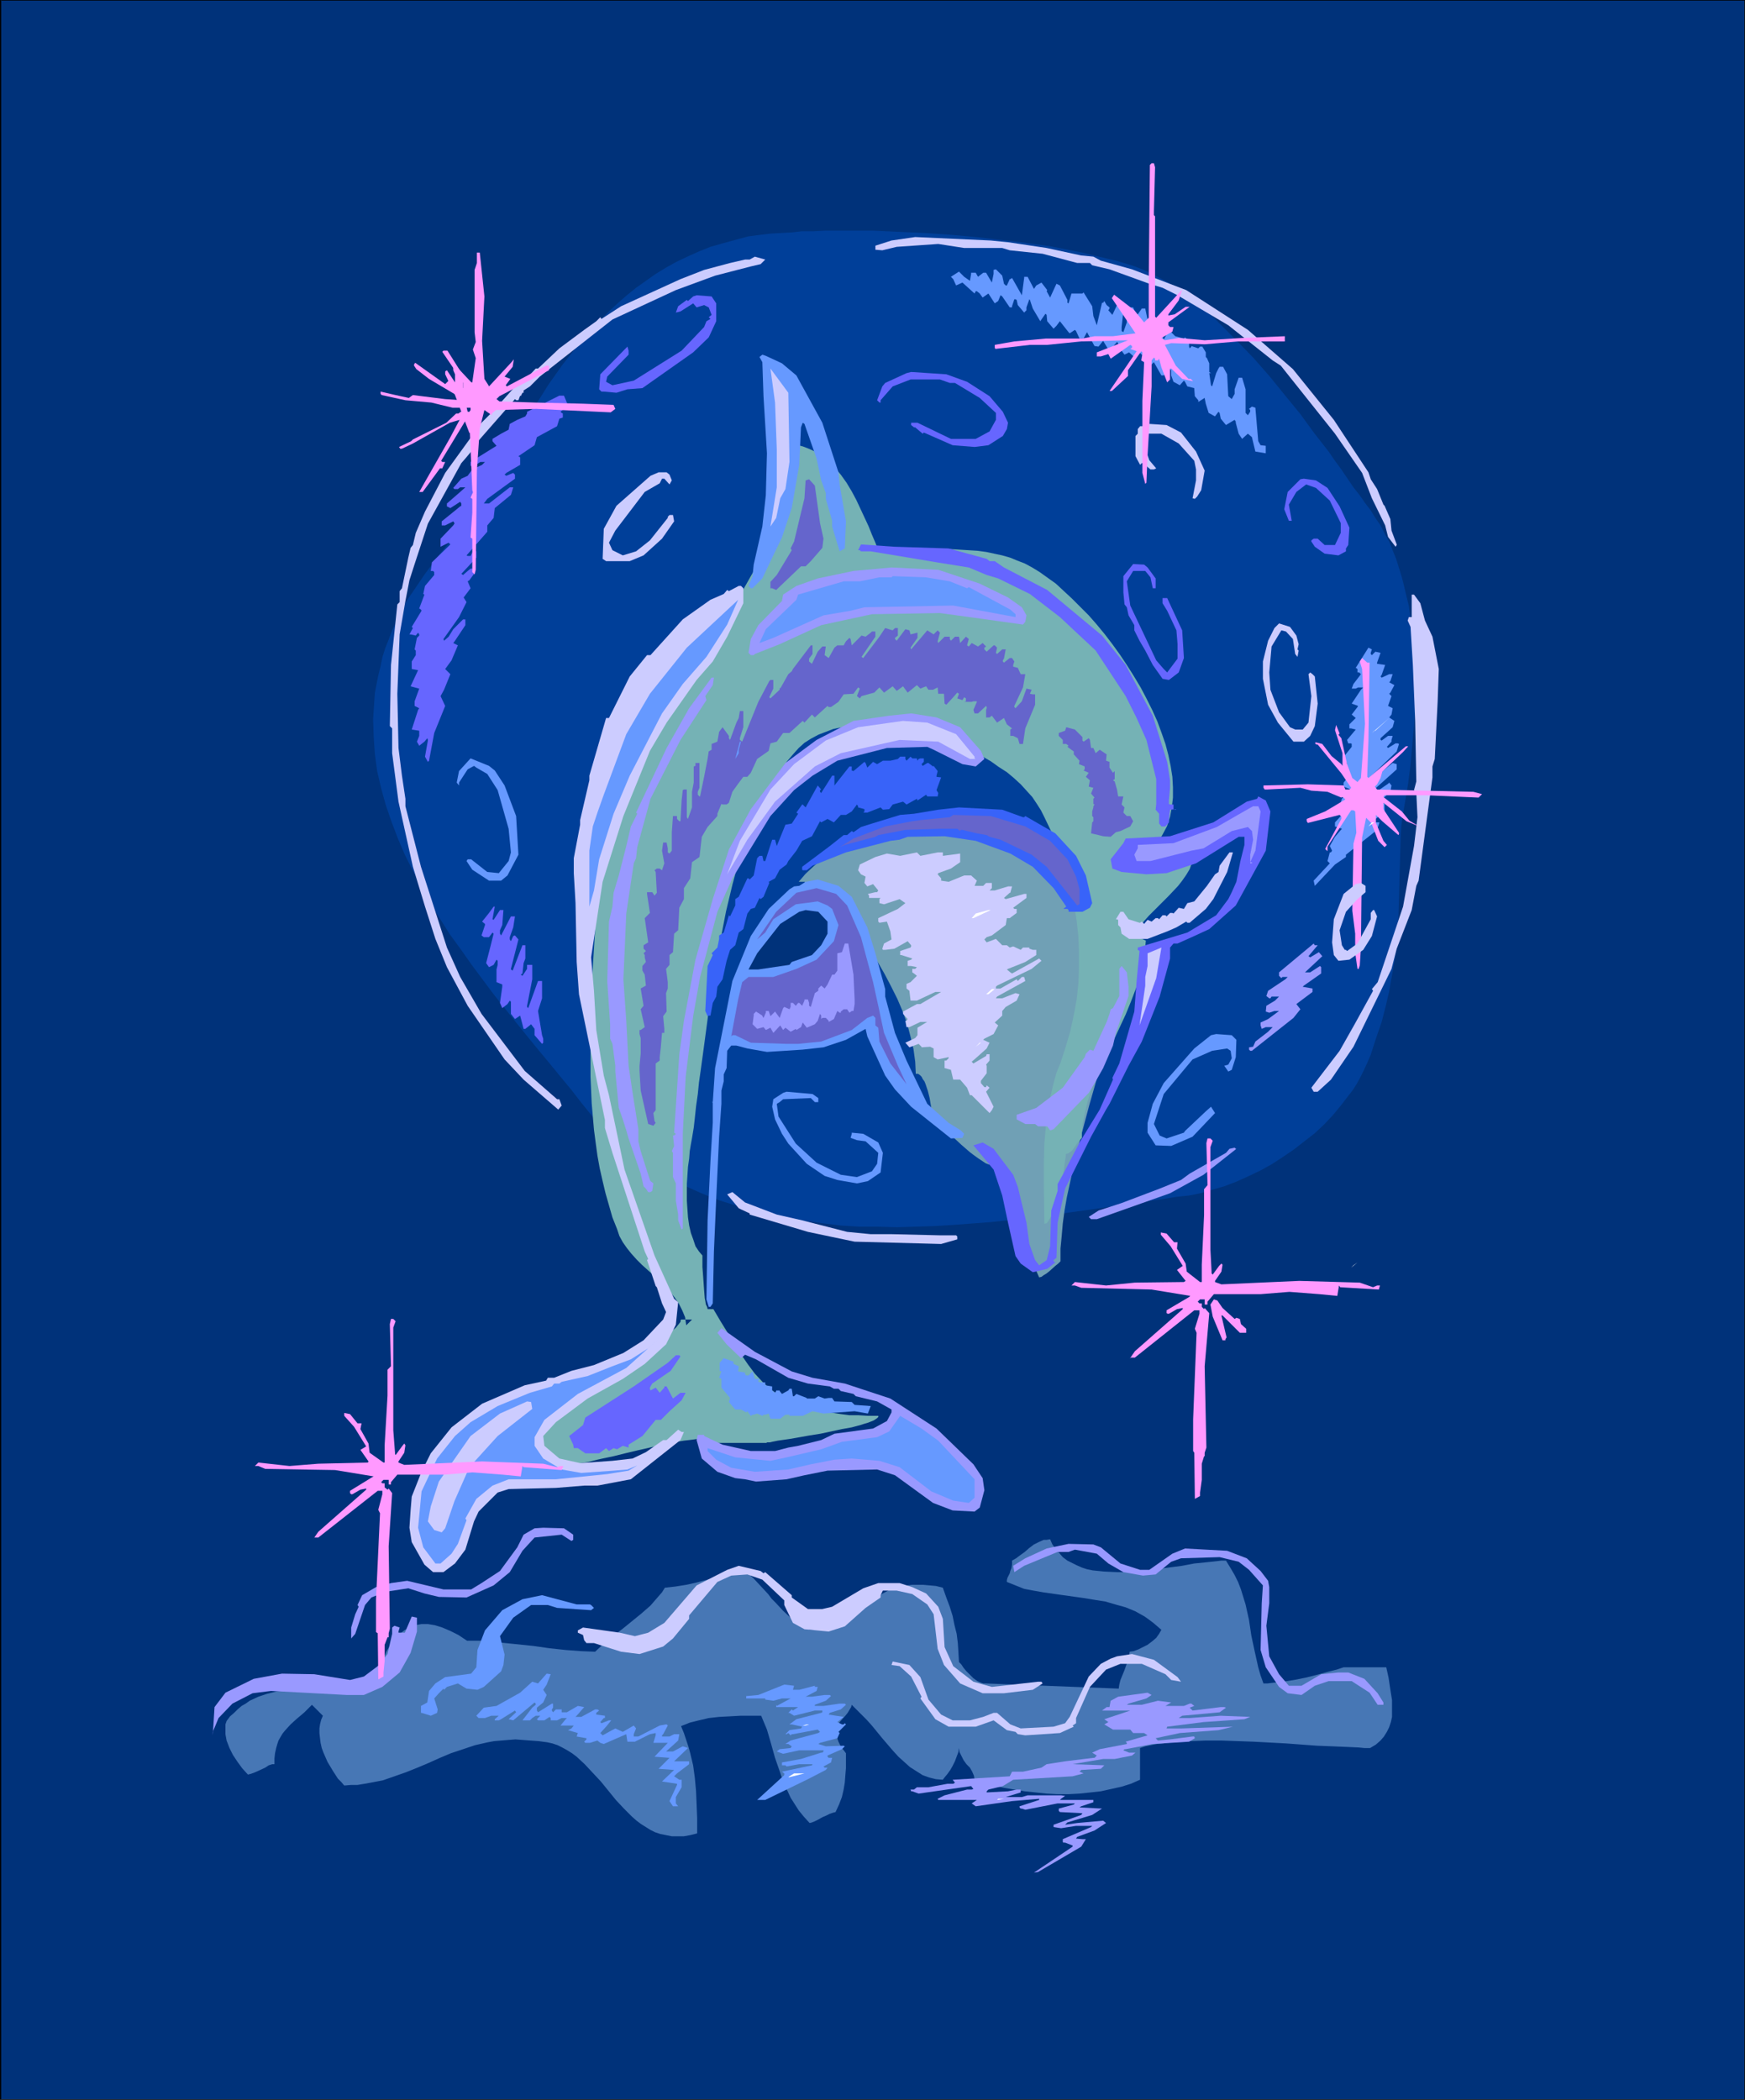 <?xml version="1.0" encoding="UTF-8" standalone="no"?>
<svg
   version="1.0"
   width="129.389mm"
   height="155.668mm"
   id="svg97"
   sodipodi:docname="Dolphin 23.wmf"
   xmlns:inkscape="http://www.inkscape.org/namespaces/inkscape"
   xmlns:sodipodi="http://sodipodi.sourceforge.net/DTD/sodipodi-0.dtd"
   xmlns="http://www.w3.org/2000/svg"
   xmlns:svg="http://www.w3.org/2000/svg">
  <rect width="100%" height="100%" fill="#808080" stroke="none"/>
  <sodipodi:namedview
     id="namedview97"
     pagecolor="#ffffff"
     bordercolor="#000000"
     borderopacity="0.25"
     inkscape:showpageshadow="2"
     inkscape:pageopacity="0.0"
     inkscape:pagecheckerboard="0"
     inkscape:deskcolor="#d1d1d1"
     inkscape:document-units="mm" />
  <defs
     id="defs1">
    <pattern
       id="WMFhbasepattern"
       patternUnits="userSpaceOnUse"
       width="6"
       height="6"
       x="0"
       y="0" />
  </defs>
  <path
     style="fill:#00327a;fill-opacity:1;fill-rule:evenodd;stroke:none"
     d="M 0.162,0 H 488.868 V 588.192 H 0.162 Z"
     id="path1" />
  <path
     style="fill:#000000;fill-opacity:1;fill-rule:evenodd;stroke:none"
     d="M 0.323,0 0.162,0.162 H 488.868 V 0 v 588.192 0 H 0.162 0.323 V 0 H 0 V 588.353 H 489.03 V 0 H 0 Z"
     id="path2" />
  <path
     style="fill:#003f99;fill-opacity:1;fill-rule:evenodd;stroke:none"
     d="m 168.235,315.749 -2.586,-3.393 -2.747,-3.393 -2.747,-3.555 -3.071,-3.717 -2.909,-3.555 -3.232,-3.878 -6.303,-7.756 -6.303,-7.918 -6.141,-8.241 -3.071,-4.363 -3.071,-4.201 -2.747,-4.363 -2.747,-4.363 -2.424,-4.525 -2.424,-4.525 -2.263,-4.525 -1.939,-4.525 -1.778,-4.686 -1.616,-4.686 -1.293,-4.686 -1.131,-4.848 -0.646,-4.848 -0.323,-4.848 -0.162,-4.848 0.323,-4.848 0.162,-2.424 0.485,-2.585 0.485,-2.424 0.646,-2.585 0.485,-2.424 0.808,-2.585 0.97,-2.424 0.97,-2.585 1.293,-2.747 1.293,-2.747 1.454,-2.747 1.778,-2.585 3.394,-5.009 3.717,-5.009 3.879,-4.848 3.717,-4.848 3.555,-4.848 1.454,-2.585 1.616,-2.424 3.071,-5.656 3.232,-5.817 3.232,-5.656 3.555,-5.656 3.555,-5.656 3.879,-5.494 4.202,-5.333 4.363,-5.009 2.263,-2.424 2.424,-2.424 2.424,-2.262 2.424,-2.101 2.586,-2.101 2.747,-1.939 2.747,-1.939 2.909,-1.778 2.909,-1.616 3.071,-1.454 3.232,-1.454 3.232,-1.293 3.394,-0.97 3.555,-0.97 3.555,-0.97 3.717,-0.485 2.747,-0.323 2.909,-0.162 2.909,-0.162 2.909,-0.323 h 3.232 l 3.232,-0.162 h 6.626 6.949 l 6.949,0.323 7.272,0.323 7.111,0.485 7.272,0.646 7.111,0.808 6.949,0.808 6.788,0.97 6.626,1.293 3.071,0.646 5.98,1.454 2.747,0.646 2.747,0.808 2.586,0.808 2.424,0.97 2.424,1.131 2.424,1.293 2.424,1.293 2.263,1.616 2.424,1.778 2.424,1.778 2.424,2.101 2.424,1.939 2.263,2.262 4.687,4.686 4.687,4.848 4.525,5.171 4.202,5.171 4.363,5.332 3.879,5.333 4.04,5.171 1.778,2.585 1.778,2.424 3.394,5.009 1.778,2.262 1.454,2.101 1.616,2.101 1.293,2.101 1.454,2.101 1.131,2.262 1.293,2.262 0.97,2.424 0.97,2.424 0.808,2.585 0.808,2.585 0.646,2.585 0.646,2.747 0.646,2.585 0.808,5.656 0.646,5.494 0.323,5.817 v 5.656 5.656 l -0.323,5.494 -0.485,5.494 -0.485,5.332 -0.646,5.171 -0.808,4.848 -0.808,4.686 -0.323,2.585 -0.162,2.747 -0.162,5.494 -0.162,5.817 -0.162,5.979 -0.162,5.817 -0.323,5.817 -0.323,2.747 -0.323,2.747 -0.485,2.747 -0.485,2.585 -0.323,1.778 -0.323,1.939 -0.485,2.101 -0.485,2.101 -1.131,4.363 -1.616,4.686 -1.454,4.525 -0.97,2.262 -0.97,2.101 -0.97,1.939 -0.97,1.778 -1.131,1.778 -1.131,1.454 -2.101,2.747 -2.263,2.747 -2.424,2.585 -2.747,2.585 -2.909,2.262 -2.909,2.262 -3.071,2.101 -3.232,2.101 -3.232,1.778 -3.394,1.616 -3.232,1.454 -3.394,1.293 -3.394,0.97 -3.232,0.97 -3.232,0.646 -3.232,0.323 -5.01,0.808 -5.171,0.646 -10.343,1.616 -10.505,1.454 -10.505,1.454 -10.666,1.131 -10.666,0.808 -5.333,0.323 -5.171,0.162 -5.333,0.162 -5.333,-0.162 h -5.171 l -5.171,-0.323 -5.171,-0.646 -5.01,-0.646 -5.01,-0.808 -5.01,-0.97 -5.01,-1.131 -4.848,-1.616 -4.687,-1.454 -4.687,-1.939 -4.687,-2.101 -4.525,-2.424 -4.525,-2.747 -4.202,-2.909 -4.202,-3.07 -4.202,-3.555 v -1.616 h -0.646 l -0.646,-0.162 -0.646,-0.162 -0.485,-0.162 -0.323,-0.162 v 0 0 l 0.162,0.162 0.162,0.162 0.323,0.162 z"
     id="path3" />
  <path
     style="fill:#70a0b5;fill-opacity:1;fill-rule:evenodd;stroke:none"
     d="m 223.829,247.073 1.939,-2.262 2.263,-2.101 2.263,-1.939 2.586,-1.616 2.747,-1.454 2.909,-1.293 3.071,-1.131 3.232,-0.808 3.232,-0.808 3.394,-0.485 3.394,-0.323 h 3.555 3.555 l 3.555,0.162 3.717,0.323 3.555,0.646 3.555,0.646 3.555,0.808 3.394,1.131 3.394,1.131 3.232,1.454 3.232,1.454 3.071,1.616 2.909,1.778 2.747,2.101 2.586,1.939 2.263,2.424 2.263,2.262 1.939,2.585 1.616,2.585 1.454,2.747 1.131,2.909 0.323,1.778 0.323,1.939 v 1.939 l -0.162,2.262 -0.323,2.262 -0.485,2.262 -1.131,4.525 -1.293,4.525 -0.646,2.262 -0.646,2.101 -0.646,1.939 -0.646,1.939 -0.323,1.616 -0.485,1.454 -0.808,3.232 -0.97,3.232 -0.97,3.393 -0.97,3.393 -1.939,7.272 -1.939,7.433 -1.616,7.433 -0.808,3.717 -0.646,3.717 -0.485,3.555 -0.323,3.717 -0.323,3.393 v 3.555 l -0.646,0.646 -0.808,0.646 -1.616,1.454 -0.808,0.646 -0.808,0.485 -0.646,0.485 -0.646,0.162 -0.646,-1.454 -0.808,-1.778 -0.646,-1.778 -0.97,-1.778 -0.323,-1.131 -0.485,-0.808 -0.97,-2.101 -1.778,-4.201 -1.778,-4.201 -1.616,-4.04 -0.646,-1.939 -0.646,-1.778 -0.323,-1.616 -0.485,-1.454 -1.454,-1.454 -0.646,-0.162 -0.808,-0.323 -0.97,-0.646 -0.97,-0.646 -1.131,-0.808 -1.293,-0.97 -2.424,-2.101 -2.424,-2.262 -2.424,-2.262 -0.97,-0.97 -0.97,-0.97 -0.808,-0.808 -0.646,-0.646 v -0.646 -0.808 l -0.323,-1.778 -0.323,-1.939 -0.485,-1.939 -0.646,-1.939 -0.323,-0.808 -0.485,-0.646 -0.323,-0.646 -0.485,-0.485 -0.485,-0.323 h -0.646 l -0.162,-3.393 -0.485,-3.555 -0.808,-3.393 -0.97,-3.717 -1.293,-3.555 -1.454,-3.393 -1.778,-3.555 -1.778,-3.393 -1.939,-3.393 -2.101,-3.07 -2.101,-3.07 -2.101,-2.909 -2.263,-2.585 -2.101,-2.424 -2.101,-2.101 -2.101,-1.778 v -1.616 h -1.454 -1.293 l -2.909,-2.909 h -2.263 z"
     id="path4" />
  <path
     style="fill:#75b2b5;fill-opacity:1;fill-rule:evenodd;stroke:none"
     d="m 192.315,371.336 -0.323,-2.262 -0.808,-1.939 -0.97,-1.939 -1.131,-1.616 -1.293,-1.616 -1.454,-1.616 -3.232,-3.07 -3.232,-2.909 -1.454,-1.454 -1.454,-1.616 -1.293,-1.616 -1.131,-1.616 -0.97,-1.778 -0.646,-1.939 -1.293,-3.232 -0.97,-3.393 -0.97,-3.393 -0.808,-3.393 -0.808,-3.555 -0.646,-3.555 -0.485,-3.555 -0.485,-3.717 -0.646,-7.433 -0.323,-7.433 v -7.756 -7.595 l 0.323,-7.756 0.323,-7.756 0.97,-15.351 0.485,-7.595 0.323,-7.433 0.323,-7.272 v -7.11 l 0.808,-0.808 0.808,-0.97 0.808,-0.97 0.97,-1.131 0.808,-1.293 0.97,-1.454 1.131,-1.454 0.97,-1.616 2.101,-3.393 2.263,-3.555 2.263,-3.717 2.263,-3.878 2.101,-3.878 2.101,-3.717 1.778,-3.717 1.939,-3.393 0.646,-1.778 0.808,-1.454 0.646,-1.454 0.646,-1.454 0.646,-1.293 0.485,-1.131 0.323,-1.131 0.323,-0.808 h 0.808 l 0.97,-0.323 0.808,-0.323 0.646,-0.485 0.97,-0.485 0.646,-0.808 1.616,-1.616 1.454,-1.939 1.454,-2.101 1.454,-2.262 2.747,-4.848 1.293,-2.262 1.131,-2.101 1.131,-1.939 0.97,-1.616 0.646,-0.808 0.485,-0.485 0.485,-0.485 0.485,-0.323 0.323,-0.323 h 0.485 l 1.454,-26.824 h 1.454 l 1.454,0.162 1.454,0.323 1.293,0.323 1.293,0.485 1.131,0.485 1.293,0.646 1.131,0.646 2.101,1.778 1.939,1.778 1.778,2.101 1.616,2.262 1.454,2.424 1.293,2.424 1.131,2.424 1.131,2.424 1.131,2.424 0.97,2.424 0.97,2.262 0.808,2.101 h 2.263 l 2.424,-0.162 h 2.424 2.586 l 5.171,-0.162 h 5.171 l 5.171,0.323 2.586,0.162 2.424,0.323 2.263,0.485 2.263,0.485 2.263,0.646 1.939,0.808 2.101,0.808 2.101,1.131 2.101,1.293 2.263,1.616 2.263,1.616 2.263,2.101 2.263,2.101 2.263,2.262 2.424,2.424 2.263,2.585 2.263,2.747 2.101,2.747 2.101,2.909 1.939,2.909 1.939,3.07 1.939,3.232 1.616,3.07 1.616,3.232 1.454,3.232 1.131,3.07 1.131,3.232 0.808,3.07 0.646,3.07 0.485,3.07 0.162,2.909 v 2.909 l -0.323,2.747 -0.485,2.585 -0.808,2.585 -1.293,2.424 -0.646,1.131 -0.808,1.131 -0.808,0.97 -0.97,0.97 h -1.454 13.575 l -0.162,1.939 -0.485,1.778 -0.646,1.778 -0.97,1.616 -1.131,1.616 -1.131,1.454 -2.747,2.909 -2.747,2.747 -2.747,2.747 -1.293,1.454 -0.97,1.293 -0.808,1.293 -0.808,1.454 3.071,1.454 -0.162,1.616 v 1.778 l -0.646,3.393 -0.808,3.393 -1.293,3.555 -1.293,3.393 -1.454,3.555 -3.232,6.948 -3.394,6.948 -1.454,3.555 -1.454,3.393 -1.131,3.555 -0.808,3.393 -0.646,3.393 -0.162,1.778 v 1.616 l -1.131,1.293 -1.131,1.616 -0.485,0.646 -0.646,0.485 -0.485,0.323 -0.646,0.162 v 0.646 l -0.162,1.131 -0.162,1.131 -0.162,1.454 -0.323,1.454 -0.323,1.616 -0.646,3.393 -0.97,3.393 -0.485,1.293 -0.485,1.454 -0.646,0.97 -0.485,0.808 -0.485,0.646 -0.646,0.162 -0.162,-11.311 v -5.494 l 0.162,-5.817 0.485,-5.494 0.323,-2.909 0.485,-2.747 0.646,-2.909 0.646,-2.747 0.808,-2.909 1.131,-2.747 1.454,-4.525 1.293,-4.363 0.97,-4.525 0.808,-4.363 0.485,-4.525 0.162,-4.363 v -4.363 l -0.162,-4.363 -0.485,-4.363 -0.646,-4.363 -0.97,-4.201 -0.97,-4.201 -1.454,-4.201 -1.454,-4.04 -1.616,-4.04 -1.939,-4.04 -0.97,-1.939 -1.131,-1.778 -1.293,-1.939 -1.616,-1.778 -1.616,-1.778 -1.939,-1.778 -1.939,-1.616 -2.263,-1.454 -2.263,-1.616 -2.263,-1.293 -2.424,-1.454 -2.586,-1.131 -2.586,-1.131 -2.747,-0.97 -2.586,-0.97 -2.747,-0.97 -2.747,-0.646 -2.747,-0.485 -2.747,-0.646 -2.747,-0.323 -2.747,-0.162 h -2.586 -2.586 l -2.424,0.162 -2.424,0.485 -2.424,0.485 -2.101,0.808 -2.101,0.808 -2.101,1.131 -1.778,1.131 -1.616,1.454 -1.454,1.616 -1.939,2.262 -1.778,2.424 -1.778,2.747 -1.616,2.747 -1.454,2.909 -1.454,3.07 -1.454,3.232 -1.293,3.232 -1.131,3.393 -1.131,3.393 -1.131,3.717 -0.97,3.555 -1.778,7.433 -1.454,7.433 -1.454,7.595 -1.293,7.595 -0.97,7.595 -0.97,7.272 -0.97,7.11 -0.485,3.393 -0.323,3.232 -0.485,3.393 -0.323,3.07 -0.323,2.909 -0.485,2.909 -0.323,1.778 -0.323,1.939 -0.162,2.101 -0.323,2.262 -0.323,4.848 v 4.686 l 0.162,2.424 0.162,2.262 0.323,2.262 0.485,2.101 0.646,1.778 0.646,1.939 0.97,1.454 0.97,1.131 v 3.232 l 0.162,2.101 0.162,2.262 0.162,2.262 0.162,2.101 0.162,0.808 0.162,0.97 0.323,0.646 0.162,0.646 h 1.616 l 2.101,3.555 2.101,3.393 1.778,3.07 1.939,2.909 1.778,2.585 1.939,2.585 2.101,2.262 2.101,1.939 2.424,1.778 1.454,0.808 1.293,0.646 1.454,0.808 1.616,0.646 1.616,0.485 1.778,0.485 1.939,0.485 1.939,0.323 2.263,0.323 2.101,0.323 2.424,0.323 h 2.586 l 2.586,0.162 h 2.909 v 0.323 l -0.323,0.323 -0.485,0.323 -0.485,0.323 -0.808,0.323 -0.808,0.323 -1.131,0.323 -0.97,0.323 -2.424,0.646 -2.747,0.485 -5.98,1.293 -3.071,0.485 -2.747,0.485 -2.747,0.485 -1.131,0.162 -1.131,0.162 -1.131,0.162 -0.808,0.162 -0.808,0.162 -0.646,0.162 h -0.485 -0.323 l -0.162,0.162 h 0.162 -15.03 l -0.162,-0.485 -0.162,-0.162 -0.485,-0.323 -0.646,-0.162 h -0.808 -2.101 l -1.131,0.162 -1.293,0.162 -1.454,0.162 -2.909,0.485 -3.232,0.646 -3.394,0.808 -3.555,0.808 -3.394,0.808 -3.232,0.808 -3.071,0.646 -1.454,0.323 -1.293,0.323 -1.293,0.323 -0.97,0.162 -0.97,0.162 -0.808,0.162 -0.808,0.162 h -0.485 l -0.646,-0.162 -0.646,-0.162 -0.97,-0.323 -0.97,-0.323 -1.939,-0.97 -2.263,-1.131 -2.101,-0.97 -2.101,-0.97 -0.97,-0.485 -0.808,-0.323 -0.808,-0.162 h -0.646 v -4.525 l 0.162,-0.162 0.323,-0.323 0.646,-0.485 0.485,-0.485 1.616,-1.131 0.646,-0.323 0.646,-0.162 0.162,-0.646 0.323,-0.646 0.97,-1.616 0.97,-1.616 0.323,-0.808 0.162,-0.646 h 1.293 l 1.454,-0.323 1.778,-0.646 1.778,-0.646 2.101,-0.808 2.101,-1.131 4.363,-2.262 4.202,-2.424 1.939,-1.293 1.939,-1.131 1.778,-1.293 1.454,-1.131 1.293,-0.97 0.97,-0.97 h 1.616 1.454 l 0.323,-0.323 0.323,-0.323 0.97,-0.646 1.939,-1.616 0.97,-0.808 0.646,-0.808 0.646,-0.808 v -0.323 l 0.162,-0.323 h 1.454 1.616 v -1.293 1.293 z"
     id="path5" />
  <path
     style="fill:#4777b5;fill-opacity:1;fill-rule:evenodd;stroke:none"
     d="m 63.512,482.188 0.97,-1.293 1.131,-0.97 0.97,-0.97 1.131,-0.97 1.131,-0.646 1.131,-0.808 2.424,-1.131 2.424,-0.808 2.586,-0.646 2.747,-0.323 2.586,-0.323 5.656,-0.162 5.656,-0.485 2.909,-0.323 2.747,-0.485 2.909,-0.646 2.747,-0.97 0.97,-2.747 0.97,-2.424 0.97,-2.262 1.131,-1.939 1.131,-1.616 1.293,-1.293 1.454,-1.131 1.454,-0.808 1.616,-0.646 1.778,-0.323 h 1.778 l 1.939,0.323 2.101,0.646 2.263,0.97 2.263,1.131 2.424,1.616 h 4.525 l 4.687,0.485 9.373,0.97 4.525,0.646 4.525,0.485 4.202,0.323 4.04,0.162 2.424,-2.262 2.586,-2.101 2.747,-2.101 2.586,-2.101 2.586,-2.101 2.586,-2.262 2.101,-2.424 1.131,-1.293 0.808,-1.293 1.454,-0.162 1.454,-0.162 3.071,-0.485 2.909,-0.646 3.071,-0.808 2.747,-0.808 2.909,-0.808 2.586,-0.485 1.131,-0.162 h 1.293 l 0.97,0.808 1.131,0.97 2.101,2.262 2.101,2.262 0.97,1.293 1.131,1.131 2.101,2.262 2.263,2.101 1.131,0.97 1.293,0.97 1.293,0.646 1.454,0.646 h 1.293 l 1.293,-0.162 1.293,-0.162 1.131,-0.323 2.101,-0.808 1.939,-0.97 1.939,-1.131 1.778,-1.293 3.555,-2.747 1.778,-1.293 2.101,-1.131 2.101,-1.131 2.263,-0.646 1.454,-0.323 1.293,-0.323 1.454,-0.162 h 1.454 1.616 l 1.778,0.162 1.778,0.162 1.939,0.485 0.97,2.747 0.97,2.585 0.808,2.585 0.485,2.424 0.646,2.585 0.323,2.585 0.162,2.585 0.162,2.747 0.323,0.323 0.323,0.323 0.646,0.97 0.808,0.97 0.97,0.97 0.97,0.97 1.131,0.808 1.131,0.485 0.485,0.162 h 0.646 l 37.332,1.454 0.162,-1.131 0.323,-1.293 1.131,-2.747 0.97,-2.747 0.323,-1.293 0.162,-1.131 1.131,-0.162 1.293,-0.485 1.293,-0.646 1.293,-0.646 1.293,-0.97 1.131,-0.97 0.808,-1.131 0.646,-1.131 -1.131,-0.97 -1.131,-0.97 -1.293,-0.97 -1.131,-0.808 -2.586,-1.454 -2.747,-1.131 -2.909,-0.808 -2.747,-0.808 -3.071,-0.485 -2.909,-0.485 -5.818,-0.808 -5.656,-0.808 -2.747,-0.485 -2.586,-0.485 -2.424,-0.97 -2.424,-0.97 v -0.485 l 0.162,-0.646 0.646,-1.293 0.162,-0.646 0.323,-0.808 0.162,-0.97 v -1.131 l 1.131,-0.646 1.293,-0.97 1.131,-0.808 1.293,-1.131 1.293,-0.97 1.293,-0.646 1.454,-0.646 h 0.808 l 0.97,-0.162 0.646,1.454 0.97,1.293 0.97,1.131 0.97,1.131 1.293,0.97 1.293,0.646 1.293,0.646 1.454,0.646 1.454,0.485 1.616,0.323 1.616,0.162 1.616,0.162 3.555,0.162 h 3.555 l 3.717,-0.323 3.717,-0.485 3.555,-0.485 3.717,-0.485 3.394,-0.646 3.232,-0.323 3.071,-0.323 1.293,-0.162 h 1.293 l 1.293,2.101 1.131,1.939 0.97,1.939 0.808,2.101 0.646,2.101 0.646,2.101 0.97,4.363 0.646,4.363 0.97,4.525 0.97,4.363 0.646,2.262 0.808,2.262 h 1.131 l 1.293,-0.162 1.454,-0.162 1.616,-0.162 3.071,-0.485 3.232,-0.646 3.232,-0.808 2.909,-0.808 1.293,-0.323 1.293,-0.323 0.97,-0.323 0.97,-0.323 h 11.959 l 0.646,2.909 0.485,3.232 0.485,3.07 v 1.616 1.616 1.454 l -0.323,1.454 -0.485,1.454 -0.646,1.293 -0.808,1.293 -0.97,1.131 -1.293,1.131 -1.616,0.97 h -1.616 l -1.616,-0.162 -3.555,-0.162 -3.879,-0.162 -4.202,-0.162 -4.363,-0.323 -4.363,-0.323 -9.05,-0.485 -4.525,-0.162 -4.525,-0.162 h -4.363 l -4.202,0.162 -4.04,0.162 -3.717,0.485 -1.778,0.162 -1.616,0.323 -1.616,0.323 -1.454,0.485 v 8.888 l -2.586,1.131 -2.586,0.808 -2.909,0.646 -2.909,0.646 -2.909,0.323 -3.071,0.323 -3.071,0.162 h -3.071 l -3.071,-0.162 -3.071,-0.323 -3.071,-0.323 -2.909,-0.485 -2.909,-0.485 -2.909,-0.646 -2.747,-0.808 -2.586,-0.808 -0.162,-1.131 -0.485,-1.131 -0.646,-1.131 -0.97,-0.97 -0.808,-1.131 -0.646,-1.293 -0.485,-0.97 -0.162,-1.131 -0.162,1.131 -0.485,1.293 -0.485,1.293 -0.646,1.293 -0.646,1.131 -0.808,1.131 -0.808,0.97 -0.485,0.646 -1.939,-0.162 -1.939,-0.485 -1.778,-0.646 -1.778,-1.131 -1.778,-1.131 -1.616,-1.454 -1.616,-1.454 -1.616,-1.778 -2.909,-3.393 -2.909,-3.555 -1.454,-1.616 -1.454,-1.454 -1.454,-1.454 -1.293,-1.293 -0.162,0.646 -0.485,0.808 -0.485,0.808 -0.646,0.808 -1.454,1.616 -0.646,0.808 -0.646,0.485 v 1.293 l 0.323,0.97 0.162,1.131 0.323,0.97 0.485,0.97 0.485,0.808 0.646,0.808 0.485,0.646 v 2.101 2.101 l -0.162,1.939 -0.162,2.101 -0.323,1.939 -0.485,2.101 -0.808,2.101 -0.97,2.101 -0.646,0.162 -0.97,0.323 -0.97,0.485 -1.131,0.485 -1.131,0.646 -0.97,0.485 -0.808,0.323 -0.646,0.162 -1.616,-1.778 -1.454,-1.778 -1.131,-1.778 -1.131,-1.778 -0.808,-1.778 -0.97,-1.778 -1.293,-3.878 -1.293,-3.717 -1.131,-4.04 -1.131,-3.878 -1.616,-3.878 h -2.909 -2.909 l -2.909,0.162 -3.071,0.162 -2.909,0.323 -2.747,0.646 -2.586,0.646 -2.424,0.97 0.808,1.939 0.646,1.939 0.646,1.939 0.485,1.778 0.808,3.393 0.485,3.555 0.323,3.555 0.162,3.717 0.162,4.04 v 4.201 l -1.939,0.485 -1.778,0.323 h -1.778 -1.616 l -1.616,-0.323 -1.616,-0.323 -1.454,-0.485 -1.293,-0.646 -1.293,-0.808 -1.293,-0.808 -1.293,-0.97 -1.293,-1.131 -2.263,-2.262 -2.263,-2.424 -2.101,-2.585 -2.101,-2.585 -2.263,-2.424 -2.263,-2.424 -2.263,-2.101 -1.293,-0.97 -1.293,-0.808 -1.454,-0.808 -1.293,-0.646 -1.454,-0.485 -1.454,-0.323 -2.424,-0.323 -2.263,-0.162 -2.101,-0.162 -2.101,-0.162 -2.101,0.162 -1.939,0.162 -1.939,0.162 -1.778,0.323 -3.555,0.808 -3.394,1.131 -3.394,1.131 -3.071,1.293 -3.232,1.454 -3.071,1.293 -3.232,1.293 -3.232,1.131 -3.232,1.131 -3.394,0.646 -1.778,0.323 -1.939,0.323 h -1.778 l -1.939,0.162 -0.808,-0.97 -0.97,-0.97 -1.454,-2.262 -1.454,-2.424 -1.131,-2.585 -0.485,-1.293 -0.323,-1.454 -0.162,-1.293 -0.162,-1.454 v -1.293 l 0.162,-1.131 0.323,-1.293 0.485,-1.131 -3.071,-3.07 -1.131,1.131 -0.97,0.97 -1.131,0.97 -0.97,0.808 -1.778,1.616 -1.616,1.778 -0.646,0.808 -0.485,0.808 -0.646,1.131 -0.323,0.97 -0.323,1.131 -0.323,1.454 -0.162,1.454 v 1.616 h -0.646 l -0.97,0.323 -0.97,0.646 -2.101,0.97 -1.131,0.485 -0.97,0.323 -0.646,0.162 -1.616,-1.778 -1.293,-1.778 -1.293,-1.939 -0.97,-1.939 -0.808,-2.101 -0.323,-1.778 v -0.97 -1.778 z"
     id="path6" />
  <path
     style="fill:#ccccff;fill-opacity:1;fill-rule:evenodd;stroke:none"
     d="m 282.493,67.868 10.828,1.616 9.697,2.101 3.394,0.323 2.101,1.131 8.727,2.424 15.191,5.817 17.292,11.15 12.606,10.988 11.474,14.22 9.697,14.705 0.646,1.939 1.778,2.747 1.778,4.363 0.323,0.323 1.616,3.717 0.323,3.232 1.454,3.878 v 0.162 l -0.323,0.485 -2.101,-2.747 -0.808,-3.232 -3.717,-7.595 -2.747,-7.11 -7.596,-10.988 -15.191,-19.068 -2.263,-1.454 -12.444,-9.857 -14.222,-8.403 -4.202,-2.101 -3.717,-1.131 -11.151,-4.04 -4.848,-1.131 -0.646,-0.646 h -3.555 l -9.697,-2.585 -9.212,-0.97 -2.101,-0.646 h -10.666 l -7.272,-1.131 -11.636,0.808 -4.04,0.97 -1.939,-0.162 v -1.131 l 4.525,-1.454 6.626,-0.97 21.171,0.97 z"
     id="path7" />
  <path
     style="fill:#ccccff;fill-opacity:1;fill-rule:evenodd;stroke:none"
     d="m 213.163,74.009 -2.747,0.646 -10.02,2.585 -10.989,4.04 -17.777,8.241 -20.363,15.998 -2.747,2.747 -1.778,1.131 v 0.646 h -0.323 l -0.485,0.97 -0.162,-0.162 -0.485,1.293 h -0.646 l -0.323,-0.323 -1.131,1.293 -10.343,11.796 -0.808,1.616 -1.616,1.939 -1.131,1.293 -9.373,16.967 -3.717,11.311 -1.454,4.525 -1.131,5.817 -1.616,9.372 -0.646,16.644 0.323,15.19 0.97,7.756 0.97,6.464 v 2.101 l 4.363,16.967 7.272,22.623 3.717,8.241 5.98,10.342 12.121,15.998 9.05,7.918 h 0.646 l 0.646,1.778 -0.97,1.131 -9.697,-8.403 -5.333,-5.656 -10.343,-15.028 -5.818,-10.827 -3.232,-7.918 -2.909,-9.049 -3.394,-11.15 -4.04,-18.26 -1.778,-13.574 v -6.948 l -0.646,-0.646 0.323,-17.129 1.778,-16.967 0.646,-0.646 v -3.07 l 0.646,-0.808 1.778,-8.564 0.646,-2.747 0.646,-0.808 0.808,-3.393 2.586,-5.979 5.656,-10.827 10.181,-14.058 3.071,-3.07 6.949,-7.756 3.071,-2.101 2.101,-2.262 h 0.646 l 5.98,-5.656 6.949,-5.171 3.394,-2.424 1.131,-1.131 0.323,0.485 5.495,-3.555 16.646,-7.595 6.626,-2.585 7.272,-1.939 4.202,-0.97 h 1.293 l 1.454,-0.808 2.909,0.808 z"
     id="path8" />
  <path
     style="fill:#6666ff;fill-opacity:1;fill-rule:evenodd;stroke:none"
     d="m 200.719,84.997 v 5.009 l -2.101,4.525 -4.363,4.201 -14.222,10.019 -4.202,0.323 -3.071,0.97 -3.555,-0.323 h -0.646 l -0.646,-0.646 0.323,-4.201 7.596,-7.756 0.323,1.131 v 1.131 l -5.98,6.14 -0.323,1.454 1.778,0.97 5.98,-1.293 13.414,-8.403 6.303,-6.625 0.646,-1.616 1.131,-0.646 -0.485,-0.485 0.808,-0.646 -0.808,-2.101 -1.293,-0.646 -2.101,0.646 -0.97,-1.131 -3.555,2.262 -1.293,0.323 0.646,-1.778 2.424,-1.778 0.323,0.323 1.454,-1.293 0.97,-0.323 4.202,0.323 z"
     id="path9" />
  <path
     style="fill:#6699ff;fill-opacity:1;fill-rule:evenodd;stroke:none"
     d="m 219.142,101.802 4.04,3.393 7.272,13.25 4.525,13.897 0.323,3.393 1.778,10.342 -0.323,7.595 -1.454,0.808 -2.101,-6.948 v -1.616 l -1.778,-6.14 v -1.616 l -1.293,-3.555 -1.293,-6.14 -3.394,-9.695 -0.485,-0.323 -0.485,1.293 -0.485,10.503 -2.101,12.119 -2.747,8.241 -2.424,5.009 -3.071,6.464 -2.747,2.747 h -0.485 l -0.646,-0.646 1.131,-2.747 0.323,-3.232 2.424,-10.665 0.97,-8.726 0.323,-11.796 -0.97,-15.998 -0.323,-9.534 -0.808,-1.454 0.808,-0.646 0.97,0.323 z"
     id="path10" />
  <path
     style="fill:#ccccff;fill-opacity:1;fill-rule:evenodd;stroke:none"
     d="m 221.243,129.434 -1.131,7.595 -1.454,2.585 -1.131,5.494 -1.616,2.424 1.778,-10.988 v -10.665 l -0.485,-13.089 -1.293,-9.534 5.01,6.787 z"
     id="path11" />
  <path
     style="fill:#6666ff;fill-opacity:1;fill-rule:evenodd;stroke:none"
     d="m 271.019,106.973 6.303,4.04 3.717,4.363 1.454,3.07 -0.323,1.778 -1.131,1.939 -4.04,2.585 -3.879,0.485 -6.141,-0.485 -8.08,-3.555 -0.323,0.323 -2.101,-1.778 h -0.323 l -0.808,-0.646 v -0.646 h 1.778 l 9.373,4.525 h 6.949 l 3.879,-2.101 1.778,-3.232 v -1.939 l -4.525,-4.201 -6.949,-4.201 h -1.454 l -2.747,-0.97 h -8.242 l -5.01,1.939 -3.394,3.878 v 0.646 h -0.323 l -0.646,-0.646 1.454,-3.878 0.808,-0.97 5.98,-2.747 1.293,-0.323 9.858,0.646 z"
     id="path12" />
  <path
     style="fill:#ff99ff;fill-opacity:1;fill-rule:evenodd;stroke:none"
     d="m 137.691,113.114 1.616,0.646 -0.646,0.646 -3.071,-1.293 -4.04,-4.201 -1.778,-1.778 v 2.909 l 2.586,10.665 -0.808,0.646 -4.04,-10.665 -2.747,-5.817 v -0.808 l 0.485,-0.323 2.263,3.393 v -2.262 l -0.485,-1.131 v -0.97 h 0.97 z"
     id="path13" />
  <path
     style="fill:#6666ff;fill-opacity:1;fill-rule:evenodd;stroke:none"
     d="m 159.185,113.599 -2.101,1.778 0.323,0.323 0.323,0.162 v 1.131 l -0.97,0.323 -0.646,2.101 -5.656,3.07 -0.646,2.262 -4.525,3.07 0.485,0.323 v 2.101 l -3.879,2.262 -0.485,0.485 0.485,0.323 1.939,-0.808 0.485,0.485 v 1.131 l -7.757,5.656 -0.97,1.293 h 1.454 l 5.818,-4.525 h 0.97 l -0.646,2.101 -4.525,3.717 -0.323,2.747 -1.778,2.101 v 1.778 l -5.818,6.625 0.323,0.162 h 0.808 l 0.485,-0.97 0.646,-0.646 0.485,0.323 v 1.778 l -4.202,4.525 0.485,0.323 1.293,-1.131 0.808,-0.646 h 0.97 v 1.454 l -1.293,1.778 -0.485,0.323 0.808,1.939 -1.939,2.585 0.808,1.293 -2.101,4.201 -4.363,6.14 0.162,0.485 1.293,-1.131 1.293,-2.101 2.747,-2.747 h 0.646 v 1.616 l -2.909,4.363 -0.485,0.646 1.293,0.646 -1.778,4.201 -1.778,2.424 1.454,1.454 -1.778,4.363 -0.97,1.778 1.293,2.747 -3.071,7.595 -1.454,7.756 -0.323,0.323 -0.808,-1.454 0.808,-4.525 v -0.162 l -0.162,-0.485 -0.808,0.97 -1.454,1.131 -0.646,-1.131 0.646,-1.616 v -1.454 l -2.101,-0.323 1.778,-5.494 0.323,-0.485 -1.293,-0.646 v -1.293 l 1.293,-3.555 -2.424,-0.646 2.101,-4.525 -1.778,-0.323 v -2.101 l 1.131,-1.778 v -1.293 l -0.323,-0.323 0.646,-3.232 0.646,-0.646 v -0.323 l -0.323,-0.485 -0.646,0.808 -1.454,-0.323 h -0.323 l 0.97,-1.778 -0.323,-0.323 2.747,-4.525 -0.162,-0.323 -0.485,-0.323 1.454,-3.878 -0.323,-0.162 0.485,-2.262 2.586,-3.07 v -0.808 l -0.323,-0.323 h -0.646 l 0.323,-2.424 5.171,-5.009 -0.485,-0.485 -2.263,1.131 v -2.262 l 3.555,-3.717 0.323,-0.485 v -0.162 l -0.323,-0.485 -2.263,1.131 h -0.97 v -1.131 l 4.202,-3.393 0.97,-0.808 0.323,-0.162 v -0.646 l -0.323,-0.485 -2.747,1.778 -0.97,-0.485 v -0.808 l 3.717,-3.232 1.454,-1.293 h -1.454 l -0.646,0.485 h -0.97 l -0.323,-0.323 2.263,-2.585 1.778,-0.808 1.293,-1.778 2.747,-1.293 0.808,-0.808 h -1.293 l -1.778,1.131 h -0.97 v -1.131 l 7.272,-4.525 -1.131,-1.293 v -0.646 l 2.424,-1.454 2.101,-1.131 0.323,-1.616 2.101,-1.131 2.263,-0.97 0.485,-0.808 v -0.485 l 9.05,-4.525 h 1.293 z"
     id="path14" />
  <path
     style="fill:#ccccff;fill-opacity:1;fill-rule:evenodd;stroke:none"
     d="m 330.976,121.193 4.202,5.333 2.424,5.332 -0.97,5.494 -1.131,1.778 -0.646,0.646 -0.646,-0.162 0.97,-5.009 v -3.07 l -0.485,-2.424 -4.363,-4.848 -4.848,-2.747 h -4.525 v 4.201 l 1.131,3.232 1.778,2.101 0.162,0.162 -0.646,0.323 h -0.97 l -2.101,-1.778 h -0.323 l -0.485,0.485 -1.293,-2.424 v -5.656 l 0.646,-0.646 v -1.293 l 0.646,-0.808 h 1.778 l 0.808,-0.646 4.848,0.323 z"
     id="path15" />
  <path
     style="fill:#ccccff;fill-opacity:1;fill-rule:evenodd;stroke:none"
     d="m 187.628,132.989 0.646,1.616 -0.646,1.131 -1.454,-1.616 h -0.646 l -0.646,1.293 -4.202,2.424 -8.242,10.827 -1.778,3.393 0.97,2.101 2.909,1.454 3.717,-1.131 3.879,-3.07 5.01,-6.302 v -0.323 l 0.485,-0.485 h 0.97 l 0.323,1.778 -3.394,4.848 -5.171,4.686 -3.879,1.616 h -6.626 l -0.97,-0.646 0.323,-8.403 3.555,-6.464 9.535,-8.403 2.263,-0.97 h 2.263 z"
     id="path16" />
  <path
     style="fill:#6666ff;fill-opacity:1;fill-rule:evenodd;stroke:none"
     d="m 372.025,136.706 3.394,5.171 2.747,5.979 -0.323,4.848 -0.646,0.97 v 0.808 l -2.101,1.131 -3.879,-0.485 -2.747,-1.939 -0.97,-1.454 v -0.323 l 0.646,-0.485 h 1.131 l 1.939,1.778 h 2.909 l 1.616,-3.393 v -2.747 l -3.071,-6.302 -3.879,-3.555 -2.747,-0.97 -2.747,2.101 -2.101,3.555 0.808,4.525 h -0.808 l -1.293,-3.232 0.97,-4.848 3.555,-3.555 0.97,-0.162 3.394,0.485 z"
     id="path17" />
  <path
     style="fill:#6565cc;fill-opacity:1;fill-rule:evenodd;stroke:none"
     d="m 229.808,146.563 0.97,4.363 -0.323,2.585 -3.232,3.717 -1.454,1.454 h -1.293 l -6.949,6.625 -1.131,-0.485 h -0.485 v -1.778 l 1.778,-1.939 4.202,-6.948 -0.323,-0.485 0.97,-1.939 2.909,-12.119 0.323,-5.009 0.97,-0.323 1.616,1.778 z"
     id="path18" />
  <path
     style="fill:#ffffff;fill-opacity:1;fill-rule:evenodd;stroke:none"
     d="m 134.621,141.877 -2.586,2.262 z"
     id="path19" />
  <path
     style="fill:#6666ff;fill-opacity:1;fill-rule:evenodd;stroke:none"
     d="m 265.847,153.673 10.666,2.909 0.808,0.646 h 1.454 l 2.586,1.778 12.121,6.302 15.353,12.766 6.626,8.241 7.596,14.22 4.04,12.927 0.808,5.171 v 2.101 l -0.323,3.555 v 0.97 l 0.323,0.162 h 0.97 v 1.293 l 0.485,0.162 0.323,-0.162 -1.778,0.162 -0.323,2.585 v 0.97 l -0.97,1.131 h -1.131 l -0.646,-0.808 v -2.747 l -0.97,-1.131 0.162,-1.616 v -6.948 l -2.747,-10.988 -2.747,-6.14 -3.071,-6.14 -8.404,-12.766 -10.02,-9.372 -8.404,-6.464 -8.889,-4.363 -3.232,-0.97 -5.01,-2.101 -9.05,-1.454 -18.423,-3.07 h -2.747 l -0.323,-0.323 h -0.485 l 0.808,-1.616 9.373,0.646 z"
     id="path20" />
  <path
     style="fill:#6666ff;fill-opacity:1;fill-rule:evenodd;stroke:none"
     d="m 321.602,159.006 2.263,3.07 v 2.747 h -0.808 l -0.646,-3.07 -1.454,-1.778 h -3.394 l -1.778,2.909 0.97,6.787 7.272,15.351 2.101,2.424 0.97,0.97 2.909,-3.878 v -4.04 l -0.323,-3.878 -2.586,-5.494 -1.293,-2.101 v -1.454 h 1.293 l 4.202,9.049 0.485,7.756 -1.454,4.04 -2.747,2.101 -1.778,-0.323 -2.747,-3.878 -2.101,-4.04 -1.616,-2.747 -1.454,-2.909 v -1.454 l -1.616,-2.747 -0.485,-2.262 -0.646,-0.808 -0.323,-3.393 v -4.525 l 2.747,-3.393 3.071,0.162 z"
     id="path21" />
  <path
     style="fill:#9999ff;fill-opacity:1;fill-rule:evenodd;stroke:none"
     d="m 274.574,163.53 7.919,3.878 3.879,2.747 1.293,2.262 -0.323,1.778 -0.646,0.808 -10.343,-1.454 -12.929,-1.778 -19.07,0.323 -14.222,3.07 -11.636,5.333 -6.949,2.747 -0.323,0.323 h -0.808 l -0.646,-0.646 0.646,-3.878 2.101,-3.878 6.626,-6.787 0.323,-1.778 3.717,-2.424 5.98,-2.101 10.02,-2.101 10.666,-0.97 13.09,0.646 z"
     id="path22" />
  <path
     style="fill:#6699ff;fill-opacity:1;fill-rule:evenodd;stroke:none"
     d="m 266.171,162.884 4.848,1.939 0.485,-0.323 11.636,6.302 1.454,1.293 v 0.808 l -17.454,-3.232 -24.888,0.485 -3.879,0.97 -7.596,1.293 -14.06,6.302 -3.879,1.454 1.778,-3.878 8.565,-8.241 0.485,-1.454 12.767,-3.717 h 4.525 l 5.495,-1.131 h 3.394 l 0.323,-0.323 9.212,0.323 z"
     id="path23" />
  <path
     style="fill:#ccccff;fill-opacity:1;fill-rule:evenodd;stroke:none"
     d="m 208.314,164.823 v 4.201 l -4.525,9.372 -4.04,6.948 -4.525,5.171 -8.404,11.958 -4.687,7.918 -7.434,18.26 -5.818,18.421 -3.232,21.168 0.808,9.372 0.646,10.988 2.101,12.766 1.454,5.494 4.363,20.845 8.404,24.077 5.495,12.119 1.131,0.97 -0.646,6.302 -2.747,5.494 -5.98,5.494 -6.141,4.201 -9.858,5.494 -8.889,6.625 -3.555,3.878 0.323,2.747 4.202,3.555 5.818,1.293 9.05,-0.646 5.656,-0.646 3.717,-1.778 4.848,-3.393 h 0.97 l 3.232,-2.909 0.97,0.646 h 1.131 -0.485 l -0.97,2.262 -13.898,10.988 -9.373,1.778 h -3.717 l -7.919,0.646 -13.252,0.323 -3.071,0.97 -5.333,5.333 -1.293,2.747 -2.424,7.918 -2.909,3.878 -3.232,2.424 h -2.909 l -2.424,-2.101 -3.555,-6.302 -0.646,-4.04 0.323,-4.848 0.323,-3.878 2.747,-6.948 2.586,-5.171 5.818,-7.272 8.565,-6.625 11.959,-5.171 5.98,-1.293 0.485,-0.808 h 1.778 l 4.848,-1.939 6.303,-1.616 8.242,-3.393 5.656,-3.555 5.495,-5.817 0.808,-2.101 -1.131,-2.424 -1.454,-4.525 -0.323,-0.323 -2.424,-7.272 0.323,-0.323 -0.97,-2.101 -9.05,-27.632 -2.101,-6.948 v -2.262 l -7.272,-35.227 -0.646,-9.049 -0.323,-16.482 -0.485,-8.403 v -4.201 l 1.778,-9.372 v -1.293 l 2.586,-11.15 v -1.293 l 4.687,-16.159 h 0.808 l 5.818,-11.635 4.848,-5.979 h 0.97 l 9.05,-10.019 7.757,-5.494 3.717,-1.616 0.97,-1.131 0.485,0.323 2.747,-1.454 h 0.646 z"
     id="path24" />
  <path
     style="fill:#ccccff;fill-opacity:1;fill-rule:evenodd;stroke:none"
     d="m 398.044,169.024 1.293,4.848 2.101,4.525 1.778,9.049 -0.323,9.211 -0.808,15.998 -0.646,2.101 v 3.07 l -1.131,8.403 -2.747,20.522 -0.646,1.454 -1.293,6.787 -4.202,10.827 -1.454,5.656 -10.666,21.815 -6.303,9.211 -3.717,3.393 h -1.131 l -0.646,-1.131 7.919,-10.342 4.202,-7.433 5.171,-9.372 -0.323,-0.485 1.616,-1.939 7.111,-21.168 3.071,-16.967 0.97,-8.08 -0.323,-6.787 -0.646,-0.808 0.646,-2.424 -0.323,-16.967 -0.646,-15.674 -0.646,-10.665 -0.808,-1.778 0.323,-0.97 h 0.808 v -6.302 h 0.646 z"
     id="path25" />
  <path
     style="fill:#6699ff;fill-opacity:1;fill-rule:evenodd;stroke:none"
     d="m 197.971,184.052 -6.626,7.595 -5.818,8.241 -9.05,17.452 -4.525,10.665 -4.04,12.766 -1.454,8.726 -1.293,4.525 V 238.347 l 0.97,-6.787 1.293,-3.878 1.778,-5.009 6.303,-16.967 6.626,-11.311 10.343,-12.927 14.383,-13.412 -3.071,6.948 z"
     id="path26" />
  <path
     style="fill:#ccccff;fill-opacity:1;fill-rule:evenodd;stroke:none"
     d="m 363.298,178.073 0.646,2.424 -0.323,1.454 0.323,0.323 -0.323,1.778 -0.646,-0.808 -0.646,-4.201 -1.939,-2.101 -1.293,-0.323 -2.747,4.525 -0.646,7.272 0.323,4.848 2.424,6.302 3.071,4.201 1.454,0.646 h 2.101 l 1.616,-1.939 0.808,-7.433 -0.808,-6.14 0.485,-0.485 0.646,0.485 0.646,0.646 0.808,7.595 -0.808,6.302 -1.293,2.747 -1.778,1.616 h -2.909 l -4.363,-5.333 -2.747,-5.009 -1.454,-7.272 v -4.848 l 1.454,-5.817 1.778,-3.555 1.293,-1.293 3.071,0.97 z"
     id="path27" />
  <path
     style="fill:#6565cc;fill-opacity:1;fill-rule:evenodd;stroke:none"
     d="m 250.818,175.973 h 0.808 v 2.101 l -0.808,0.646 v 0.323 l 0.485,0.485 2.424,-3.232 1.131,0.323 0.323,1.131 1.939,-0.485 v 1.454 l -1.939,2.747 0.162,0.485 4.525,-5.333 1.778,1.131 1.131,-1.131 0.646,0.646 -0.646,2.424 0.162,0.485 1.778,-1.778 h 1.454 v 0.646 l 0.323,0.485 1.131,-1.131 h 1.131 l 0.323,1.778 1.616,-1.778 0.808,0.646 -0.485,1.778 0.485,0.323 0.808,-0.97 1.778,0.97 1.293,-0.97 0.97,0.97 -0.485,0.323 v 0.485 l 0.646,0.646 1.939,-1.778 h 0.323 l 0.646,0.646 -0.323,1.454 0.323,0.323 1.454,-1.293 h 0.97 l -0.485,2.585 -0.323,0.485 v 0.323 l 0.323,0.323 1.616,-1.293 h 0.646 l 0.646,0.97 -0.323,0.97 v 0.485 l 1.293,0.323 0.808,1.778 h 1.293 l -0.646,3.717 -2.424,5.171 v 0.323 l 0.323,0.323 1.778,-1.939 1.293,-3.555 1.454,0.323 -0.485,1.131 0.808,0.162 h 0.646 v 2.909 l -2.747,6.625 -0.646,4.363 h -0.97 l -0.485,-1.616 -1.293,-0.646 h -0.808 v -1.778 l 0.485,-0.323 -1.454,-1.131 -0.808,-1.778 -1.939,1.293 -1.454,-1.939 -0.646,0.485 h -0.97 v -2.101 l 0.162,-0.485 v -0.323 l -0.162,-0.323 -2.263,2.101 h -0.97 l -0.323,-0.97 0.97,-2.262 v -0.162 h -0.97 l -0.485,0.162 h -2.101 l 0.485,-0.162 v -0.808 l -0.485,-0.323 -0.485,0.808 -1.454,-0.485 0.485,-1.293 -0.485,-0.323 -1.131,1.293 -1.939,2.101 -0.485,-0.323 -0.162,-2.747 h -1.616 l -0.162,-1.778 -1.293,0.646 h -1.293 l -0.646,-0.97 -1.616,0.646 -0.97,-0.97 -2.586,2.101 -1.293,-1.778 -1.778,1.293 -1.131,-1.293 -2.424,1.778 -1.293,-1.454 -1.454,1.454 -3.555,0.97 -0.485,0.646 -0.808,-0.646 0.808,-2.101 -0.485,-0.323 -1.293,1.778 -2.747,0.162 -1.454,2.101 -2.101,1.454 h -0.646 l -0.323,-0.323 -3.555,3.232 -0.808,-0.808 -2.101,2.262 -0.485,-0.485 -3.717,3.393 h -1.778 l -1.778,2.424 -1.778,0.485 -0.485,2.101 -3.232,2.262 -1.778,3.878 -0.97,1.131 h -1.131 l -1.454,1.939 -1.616,2.262 -0.97,3.07 -0.646,0.485 h -1.131 l -0.323,-0.162 -1.131,2.747 v 0.646 l -2.747,3.07 -1.616,2.747 -0.646,5.656 -2.101,1.454 -0.485,4.525 -1.778,2.747 v 3.07 l -1.293,2.424 -0.323,6.302 -1.131,0.97 -0.323,5.171 -0.97,0.808 v 2.747 l -0.97,1.131 0.485,3.717 v 1.778 l -0.485,1.293 0.162,5.171 -0.97,1.293 0.323,3.555 v 1.131 h -0.646 l -0.323,3.878 -0.323,2.909 v 0.97 l -1.131,0.808 v 13.089 l -0.646,0.808 0.323,2.262 0.323,0.485 -0.646,0.808 -1.454,-0.485 -2.101,-9.372 -0.323,-5.494 v -1.454 l 0.323,-3.393 v -4.363 l -0.323,-1.131 v -1.131 h 0.323 l 1.131,-0.808 -1.131,-5.009 0.808,-0.97 -0.808,-4.848 1.454,-0.808 -0.323,-3.07 -0.646,-1.131 v -1.293 l 0.97,-1.131 -0.323,-1.293 v -0.646 l -0.323,-0.485 0.646,-0.646 -0.646,-0.646 v -0.97 l 1.293,-0.808 -0.97,-6.787 1.454,-1.454 -0.808,-5.333 v -0.485 h 1.454 l 0.646,0.97 0.646,-0.808 -0.323,-5.817 -0.323,-0.485 0.646,-0.485 h 0.808 l 0.646,0.485 0.646,-1.939 -0.646,-3.555 0.323,-2.262 h 0.97 l 0.323,1.616 v 1.131 l 0.485,0.323 0.646,-0.808 v -5.171 l 0.323,-4.525 h 1.131 v 0.808 l 0.646,0.646 h 0.323 l 0.323,-5.817 0.323,-2.909 0.323,-0.162 h 0.808 v 7.756 l 0.323,0.485 1.131,-3.232 v -4.363 l 0.485,-2.585 v -4.525 l 0.485,-0.162 v -0.808 h 1.131 v 6.948 l -0.485,1.131 v 0.808 l 0.485,0.485 h 0.162 l 1.131,-5.494 0.97,-5.009 0.323,-2.101 0.808,-0.485 v -1.616 l 1.616,-0.646 0.485,-2.747 0.97,-1.293 1.778,2.424 v 0.646 l 0.323,0.485 1.778,-4.848 0.646,-1.293 0.323,-1.939 h 0.97 v 4.525 l -0.97,3.07 v 0.485 l 0.646,0.485 4.525,-11.15 3.071,-5.817 0.323,-0.323 h 0.808 v 2.424 l -1.131,2.424 0.323,0.323 2.586,-2.424 v -0.646 l 0.162,0.323 2.263,-4.04 0.97,-0.808 0.323,-0.646 5.01,-6.625 h 0.485 v 2.424 l -0.97,1.293 v 0.808 l 0.808,0.646 1.616,-3.393 1.293,-1.454 h 0.97 l -0.323,2.424 1.131,0.808 1.616,-2.909 0.808,-0.646 h 1.778 l 0.646,-1.131 0.97,-0.97 0.323,0.323 0.323,1.778 2.747,-2.747 1.131,0.323 1.454,-1.131 0.323,-0.323 h 0.97 v 1.454 l -3.879,5.656 0.485,0.323 4.525,-5.979 1.616,-2.424 2.101,0.646 z"
     id="path28" />
  <path
     style="fill:#ffffff;fill-opacity:1;fill-rule:evenodd;stroke:none"
     d="m 250.818,179.528 -2.747,4.04 z"
     id="path29" />
  <path
     style="fill:#ffffff;fill-opacity:1;fill-rule:evenodd;stroke:none"
     d="m 238.374,181.144 -0.97,2.101 z"
     id="path30" />
  <path
     style="fill:#6699ff;fill-opacity:1;fill-rule:evenodd;stroke:none"
     d="m 384.145,182.921 v 0.323 l 0.323,0.323 0.97,-0.97 1.454,0.323 -0.97,2.747 v 0.323 l 2.263,0.323 -0.97,2.747 -0.323,0.485 0.323,0.323 2.101,-0.97 h 0.97 l -0.646,1.939 -0.323,0.323 1.454,0.808 -1.131,2.101 -0.323,0.323 0.646,0.646 -0.97,2.747 1.293,0.646 -0.323,1.778 -0.646,0.808 1.454,0.97 -0.485,1.778 -3.394,3.07 v 0.485 l 0.323,0.162 1.778,-1.293 h 1.293 l -0.323,1.131 v 0.485 l -1.293,1.454 0.323,0.323 2.101,-1.293 h 0.646 l 0.323,0.162 -0.646,2.101 -8.404,8.08 -0.323,0.323 v 0.323 l 0.323,0.323 7.272,-5.817 1.131,0.323 v 1.454 l -7.919,7.11 0.323,0.485 5.171,-3.555 0.323,-0.323 0.646,0.808 -0.323,1.778 -4.848,4.363 0.323,0.485 2.909,-1.778 v 2.424 l -2.909,2.424 v 0.323 l 0.323,0.323 h 1.131 l -0.646,2.101 -8.727,6.948 v 0.646 l -3.071,2.101 -5.656,5.979 -0.323,-1.454 4.525,-4.848 -0.323,-0.323 -0.323,-0.323 0.646,-2.424 h 0.323 l 0.323,-0.485 -0.646,-1.293 1.454,-2.585 1.939,-2.262 -1.939,-0.646 v -1.131 l 3.394,-3.717 -1.778,-0.485 -0.323,-0.323 0.646,-2.101 2.586,-2.585 -2.101,-0.808 v -1.131 l 1.293,-1.616 v -0.323 l -1.293,-0.485 0.323,-2.101 0.646,-0.646 v -0.323 l -0.646,-0.323 v -1.778 l 1.939,-2.424 v -0.808 l -0.162,-0.162 h -0.808 l -0.323,-0.97 2.424,-2.909 -1.293,-0.323 h -0.485 v -1.131 l 1.778,-1.778 -1.131,-0.97 1.616,-2.101 0.162,-0.323 -1.778,-0.646 2.586,-3.878 0.646,-0.646 h -1.454 l -0.646,0.323 h -1.131 l 0.485,-1.293 2.101,-2.747 -0.485,-0.485 h -0.485 v -0.97 l -0.485,-0.323 3.555,-5.656 0.97,0.485 z"
     id="path31" />
  <path
     style="fill:#ffffff;fill-opacity:1;fill-rule:evenodd;stroke:none"
     d="m 239.828,183.244 -1.131,1.778 z"
     id="path32" />
  <path
     style="fill:#9999ff;fill-opacity:1;fill-rule:evenodd;stroke:none"
     d="m 199.749,191.97 -2.101,3.07 0.323,1.131 -7.272,11.15 -8.404,16.482 -3.717,13.574 -0.323,3.07 -0.646,1.454 -2.101,14.058 -0.808,18.421 0.808,11.635 0.646,12.604 1.131,7.595 1.616,10.18 v 3.393 l 0.646,2.747 2.586,8.08 0.162,0.323 0.808,0.646 -0.323,2.101 -0.485,0.323 h -0.646 l -0.646,-0.97 -0.646,-0.646 -0.808,-3.555 -3.394,-9.857 -0.646,-2.262 -0.97,-3.07 -1.131,-3.232 -0.97,-10.18 v -1.616 l -0.808,-6.14 -0.646,-1.454 v -4.04 l -0.808,-12.119 0.485,-16.644 0.97,-4.201 0.323,-3.878 1.454,-4.848 2.101,-8.241 1.293,-5.494 1.778,-3.555 -0.323,-0.323 8.565,-18.098 6.303,-11.15 6.303,-8.564 h 0.646 z"
     id="path33" />
  <path
     style="fill:#9999ff;fill-opacity:1;fill-rule:evenodd;stroke:none"
     d="m 269.079,203.766 5.818,6.625 0.97,2.262 -2.424,2.101 -3.717,-0.646 -8.08,-4.04 -1.778,-0.808 -11.313,0.323 -13.898,3.555 -6.949,4.201 -5.171,4.04 -6.626,7.272 -10.666,17.452 -4.202,9.372 -4.848,18.26 -1.939,10.988 -2.101,16.967 -0.808,15.998 v 26.501 l -0.323,0.323 -0.97,-2.585 v -1.616 l -0.646,-3.878 v -4.848 l -0.808,-1.778 v -6.787 l -0.323,-0.485 0.646,-1.454 -0.323,-2.909 h 0.323 l 0.485,-0.485 -0.485,-0.323 1.454,-21.976 1.293,-9.372 3.232,-17.129 4.848,-16.967 4.525,-13.897 6.141,-11.311 9.697,-12.927 8.727,-6.464 10.343,-5.333 10.02,-1.454 6.141,-0.646 7.111,1.131 z"
     id="path34" />
  <path
     style="fill:#ffffff;fill-opacity:1;fill-rule:evenodd;stroke:none"
     d="m 385.115,204.736 -0.646,0.646 4.848,-4.201 -3.879,3.555 z"
     id="path35" />
  <path
     style="fill:#ccccff;fill-opacity:1;fill-rule:evenodd;stroke:none"
     d="m 267.948,205.705 5.171,6.302 v 0.485 l 0.323,0.162 h -1.616 l -8.889,-4.848 -10.828,-0.485 -16.484,3.717 -7.272,3.717 -11.151,9.857 -7.757,10.665 -5.656,9.695 3.555,-9.372 8.565,-14.382 6.626,-7.11 8.889,-6.625 9.05,-3.717 12.606,-1.778 6.788,0.485 z"
     id="path36" />
  <path
     style="fill:#6565cc;fill-opacity:1;fill-rule:evenodd;stroke:none"
     d="m 303.341,206.513 v 0.97 l 0.323,0.323 1.454,-0.97 0.323,0.485 0.323,2.262 h 0.646 l 0.646,1.454 1.131,-0.97 1.939,1.293 -0.162,1.778 0.97,0.323 v 1.616 l 0.97,1.454 0.485,-0.485 v 2.262 l -0.485,0.323 0.485,0.323 0.646,2.262 0.323,1.939 h 1.454 l -0.485,2.262 0.808,0.808 -0.323,1.454 0.97,0.97 h 0.97 l 0.808,1.454 -0.808,1.454 -2.747,1.293 -1.293,0.323 -1.454,1.293 -2.101,-0.162 -1.293,-0.323 -2.101,-0.485 0.323,-3.07 0.323,-0.323 v -1.131 l -0.323,-0.323 v -1.293 l 0.323,-1.131 v -0.323 l 0.323,-0.485 -0.323,-0.162 v -1.454 l 0.323,-0.323 -0.97,-1.131 0.646,-1.616 -1.293,-0.323 0.323,-1.778 -1.131,-0.97 0.808,-1.131 -1.454,-0.646 0.323,-0.323 v -0.808 l -1.616,-0.646 0.162,-0.97 -1.616,-1.778 v -0.808 l -1.778,-1.293 0.323,-0.323 -0.646,-0.485 h -0.97 v -1.131 l -1.131,-1.131 v -0.808 l 1.778,-0.646 0.323,-0.97 2.424,0.646 z"
     id="path37" />
  <path
     style="fill:#6699ff;fill-opacity:1;fill-rule:evenodd;stroke:none"
     d="m 207.022,210.068 v 0.97 l -0.97,1.616 1.293,-4.848 h 0.323 z"
     id="path38" />
  <path
     style="fill:#ff99ff;fill-opacity:1;fill-rule:evenodd;stroke:none"
     d="m 383.822,185.668 -0.323,21.976 -0.323,9.372 v 0.646 l 0.323,0.323 10.505,-8.888 h 0.646 l -1.454,1.616 -5.818,5.494 -0.485,1.778 -0.97,1.778 -0.646,0.646 0.646,0.808 26.989,0.646 2.424,0.646 -0.97,0.97 -14.545,-0.646 H 388.024 l -0.323,0.485 5.171,4.04 2.101,2.585 2.747,1.616 -3.555,-1.454 -6.464,-5.171 v 1.778 l 4.363,6.625 v 0.323 l -0.162,0.323 -4.525,-3.878 -1.778,-1.778 v 2.262 l 2.101,5.009 0.97,1.131 -0.646,0.646 -1.778,-1.778 -1.939,-5.009 -1.454,-1.454 -1.131,5.494 -0.323,30.864 -0.323,5.009 -0.323,0.97 h -0.323 l -0.646,-4.525 v -5.333 l -0.808,-6.464 0.323,-18.745 0.808,-3.07 -0.323,-5.979 -0.485,-0.323 h -0.646 l -6.626,10.18 v 1.293 l -0.646,-0.646 4.525,-8.403 v -0.646 l -0.485,-0.485 -8.889,2.262 -0.323,-0.485 v -0.646 l 5.171,-2.101 5.171,-3.07 0.485,-0.323 -0.808,-0.646 -0.323,0.162 -3.879,-1.616 -4.525,-0.323 -3.071,-0.808 -9.373,0.485 h -0.646 l -0.323,-0.485 v -0.646 l 12.444,-0.323 10.02,0.323 0.485,1.131 h 1.131 l 0.485,-0.485 -2.747,-4.04 -6.626,-8.08 H 368.954 l -0.323,-0.162 v -0.485 l 1.939,0.485 2.586,3.393 2.747,2.262 0.323,0.485 V 211.038 l -2.101,-6.464 0.323,-1.454 0.97,2.424 -0.323,0.323 0.808,0.97 1.616,7.272 1.454,3.878 1.454,1.131 0.97,-1.131 1.131,-15.19 -0.808,-15.351 -0.646,-2.101 0.646,-0.97 1.454,1.293 z"
     id="path39" />
  <path
     style="fill:#3863f9;fill-opacity:1;fill-rule:evenodd;stroke:none"
     d="m 253.727,212.654 0.323,0.485 1.131,-1.131 0.485,0.485 h 1.293 v 0.162 l 0.162,0.485 0.323,-0.485 0.485,-0.162 h 0.97 v 0.97 l -0.646,0.646 0.323,0.485 1.293,-0.808 h 0.323 l 1.293,0.97 0.162,-0.162 1.131,1.454 -0.323,1.293 v 0.323 l 1.293,0.162 -1.293,3.555 0.485,0.808 -0.162,0.97 h -2.909 l -0.323,-0.485 -2.424,1.616 -0.162,-0.485 -2.909,1.616 -0.97,-0.808 -2.909,0.808 -0.97,1.293 -1.778,0.162 -0.646,-0.646 -3.717,1.454 h -1.131 l 0.323,-0.323 v -0.646 l -1.778,-0.485 v -0.323 l -0.323,-0.485 -1.454,1.939 -1.616,0.97 h -1.454 l -1.939,2.101 -1.778,-0.97 -1.778,0.97 -0.323,-0.323 -2.263,4.201 -2.747,1.293 -1.616,2.747 -2.263,2.909 -0.485,0.97 -1.939,1.454 -1.293,2.424 -1.778,0.97 0.162,0.323 -1.616,3.878 -0.808,0.646 -0.323,-0.323 -1.293,2.747 -1.131,0.323 -0.97,1.293 -1.131,4.363 -1.293,0.97 -0.97,3.555 -1.454,1.293 -0.97,3.07 -1.131,5.171 -1.454,2.101 -0.323,2.747 -0.97,1.778 -0.646,3.555 h -0.485 l -0.323,0.162 -0.646,-1.454 0.646,-12.604 1.454,-3.07 -0.323,-0.485 1.616,-1.616 0.485,-2.424 v -0.97 l 1.293,-0.808 1.454,-4.848 0.323,0.323 1.454,-3.07 v -1.778 l 0.97,-0.646 2.424,-5.171 h 0.323 l 0.323,0.323 1.131,-1.131 0.97,-4.848 0.646,-0.646 h 0.808 l 0.323,1.454 h 0.485 l 1.939,-5.979 h 0.808 l 0.485,1.778 2.424,-5.979 1.778,-0.323 1.778,-2.747 -0.485,-0.323 1.616,-2.262 h 0.162 l 0.808,0.808 3.394,-6.14 0.97,1.131 -0.323,0.162 v 0.485 l 0.323,0.323 3.071,-4.848 h 0.646 v 2.747 l 4.202,-5.332 h 0.646 v 1.131 l 0.485,0.162 3.071,-2.585 0.323,0.323 0.485,1.293 1.616,-1.616 1.131,0.646 1.616,-0.97 h 2.101 l 2.101,-0.485 0.646,-0.646 h 1.454 z"
     id="path40" />
  <path
     style="fill:#6699ff;fill-opacity:1;fill-rule:evenodd;stroke:none"
     d="m 138.661,215.886 2.747,4.201 3.232,8.564 0.646,10.827 -3.071,5.817 -1.778,1.454 h -3.394 l -4.687,-3.07 -1.616,-2.424 0.323,-0.485 h 0.97 l 4.525,3.555 3.232,0.323 2.747,-3.393 0.646,-2.424 -0.646,-6.625 -3.071,-10.827 -2.909,-4.525 -3.071,-1.778 -0.646,-0.485 -1.778,0.97 -2.424,3.717 v 0.808 l -0.646,-0.808 0.646,-3.232 3.232,-3.555 5.171,2.101 z"
     id="path41" />
  <path
     style="fill:#ffffff;fill-opacity:1;fill-rule:evenodd;stroke:none"
     d="m 382.368,219.602 -0.97,1.131 z"
     id="path42" />
  <path
     style="fill:#6666ff;fill-opacity:1;fill-rule:evenodd;stroke:none"
     d="m 356.025,227.359 -1.293,10.988 -8.404,15.351 -7.434,6.625 -4.202,1.939 -4.687,2.101 h -1.131 l -0.97,1.131 v 3.07 l -2.909,10.665 -5.01,12.604 -3.717,6.787 -5.333,10.665 -0.97,1.616 -4.202,7.595 -7.272,14.543 -2.101,9.534 -0.323,9.857 -0.808,0.646 v 0.323 l 0.485,0.323 -2.263,1.778 -4.04,0.97 -3.394,-2.424 -1.454,-2.101 -2.101,-9.372 -1.616,-7.595 -2.424,-7.272 -5.656,-6.787 2.586,-0.808 3.071,1.778 5.495,7.272 1.293,3.393 2.424,10.019 0.808,5.979 1.616,4.525 1.131,1.454 2.101,-1.454 0.97,-3.878 0.323,-10.019 1.778,-5.494 v -1.939 l 1.616,-2.909 4.525,-8.726 5.656,-9.211 3.717,-8.403 -0.162,-0.485 1.939,-4.04 4.202,-14.543 0.646,-8.564 0.808,-8.403 -0.485,-0.323 v -0.646 l 13.898,-4.201 8.08,-4.848 3.394,-4.525 0.97,-1.939 1.293,-2.909 1.131,-5.817 1.131,-4.525 v -2.262 h -1.616 l -11.959,7.433 -8.242,2.747 -5.656,0.323 -6.949,-0.646 -2.586,-0.97 -0.485,-2.585 3.555,-4.525 0.646,-1.293 12.444,-0.646 12.121,-3.878 9.373,-5.817 2.909,-0.808 0.323,-0.646 2.101,1.131 z"
     id="path43" />
  <path
     style="fill:#9999ff;fill-opacity:1;fill-rule:evenodd;stroke:none"
     d="m 353.278,227.359 -1.454,10.988 -1.454,3.232 h 0.485 v 0.323 h -0.485 v -2.424 l 0.808,-4.201 -0.323,-2.424 -1.131,-1.131 -4.525,1.131 -7.919,4.848 -3.394,0.646 -11.474,2.909 h -3.879 l -0.646,-1.778 0.97,-1.778 v -0.97 l 10.02,-0.485 12.121,-4.525 8.727,-5.009 1.454,-0.808 h 1.454 z"
     id="path44" />
  <path
     style="fill:#3863f9;fill-opacity:1;fill-rule:evenodd;stroke:none"
     d="m 284.917,228.328 1.778,0.646 h 0.323 l 0.323,-0.323 8.404,4.848 5.818,6.302 2.747,5.494 1.778,7.756 -0.646,1.293 -2.101,1.131 h -3.879 v -0.485 l -0.323,-0.323 h -1.131 l 0.808,-0.646 -3.555,-5.171 -5.818,-5.979 -6.303,-3.717 -9.697,-3.555 -8.727,-1.293 -10.343,0.162 -2.263,0.808 -2.586,0.323 -12.444,3.232 -9.373,3.717 -1.616,1.293 h -1.131 l -0.162,-0.162 v -0.808 l 7.757,-5.817 3.879,-3.07 h 0.97 l 1.293,-1.131 0.485,0.323 2.101,-1.454 3.071,-0.97 7.919,-2.424 3.879,-0.323 6.788,-1.131 5.818,-0.646 12.121,0.646 z"
     id="path45" />
  <path
     style="fill:#6565cc;fill-opacity:1;fill-rule:evenodd;stroke:none"
     d="m 287.341,231.56 6.949,4.04 4.848,5.171 2.424,4.848 0.97,3.555 v 4.201 h -0.162 l -0.485,0.323 -8.565,-10.827 -4.202,-3.393 -8.727,-4.201 -3.071,-0.808 -0.808,-0.485 -2.747,-0.485 -4.04,-0.97 h -0.485 l -0.162,0.323 -0.808,-0.646 h -4.525 l -10.02,0.323 -7.596,1.454 -0.808,0.485 -8.565,2.262 -1.454,0.646 3.879,-2.424 8.889,-3.393 7.596,-1.454 2.263,-0.323 8.242,-0.808 0.97,-0.646 10.505,0.323 z"
     id="path46" />
  <path
     style="fill:#ffffff;fill-opacity:1;fill-rule:evenodd;stroke:none"
     d="m 383.499,231.56 0.97,-1.131 h 0.646 z"
     id="path47" />
  <path
     style="fill:#ffffff;fill-opacity:1;fill-rule:evenodd;stroke:none"
     d="m 382.044,232.53 -1.454,1.454 z"
     id="path48" />
  <path
     style="fill:#ccccff;fill-opacity:1;fill-rule:evenodd;stroke:none"
     d="m 262.777,238.832 h 1.454 v 0.97 l 4.848,-0.646 v 2.424 l -2.586,1.778 -3.555,1.293 -0.162,0.323 0.97,1.131 v 0.646 l 2.101,0.323 4.363,-1.778 h 1.939 l 1.616,1.454 -0.646,1.454 h 2.424 l 0.808,-0.808 h 1.616 v 1.454 l -0.646,0.646 h 1.454 l 3.717,-1.131 h 1.131 l -0.485,1.778 h -0.162 l -1.616,1.454 0.485,0.323 5.171,-1.454 h 0.646 v 1.131 l -3.717,2.747 0.323,0.323 h 0.646 v 1.131 l -1.939,1.454 h -0.808 l -0.323,1.939 -3.879,2.909 -1.454,0.485 -0.646,0.646 0.646,0.808 2.586,-0.97 1.778,1.778 h 1.293 l 0.808,0.646 0.97,-0.323 2.101,0.97 0.646,-0.646 h 1.778 v 0.323 l 0.97,0.323 h 0.97 v 1.454 l -3.071,1.939 -4.848,1.939 -0.323,0.162 0.97,0.808 0.485,0.323 7.596,-4.201 0.646,0.646 -2.747,2.262 -9.697,4.686 -0.323,0.323 v 0.485 h 1.293 l 4.525,-2.585 0.323,0.485 1.131,-1.131 h 0.646 l 0.323,1.131 -7.919,4.363 -0.323,0.485 h 1.778 l 3.717,-1.454 1.131,0.323 -0.808,1.778 -3.071,1.778 -0.97,1.131 v 1.293 l -2.101,1.939 0.97,0.808 -1.293,2.424 -2.586,1.293 -0.323,0.323 1.778,0.808 -0.808,1.616 -3.071,2.747 -1.131,0.97 0.485,0.485 3.555,-2.101 0.162,-0.485 h 0.808 v 1.778 l -0.97,1.131 0.162,0.323 v 2.101 l -1.616,2.101 v 0.646 l 0.97,1.131 h 0.485 l 0.162,-0.485 0.808,0.646 -0.97,1.131 2.101,4.201 -0.485,0.97 -0.646,0.808 -5.01,-5.009 h -0.485 l -0.808,-2.101 -1.939,-2.262 h -1.939 l -0.646,-2.747 -1.778,-0.485 v -2.101 h 0.485 l 0.646,-0.646 v -0.323 l -3.071,0.646 -1.131,-0.646 v -2.424 l -0.97,-0.485 -2.424,0.162 v -0.162 l -0.808,-0.808 -2.586,0.97 -1.131,-1.293 2.747,-1.293 0.646,-0.808 v -2.101 l 2.424,-1.454 0.323,-0.162 h -1.939 l -3.071,1.454 h -0.808 l -0.323,-1.778 h 0.323 l 0.323,-0.485 -1.293,-1.454 v -0.646 l 3.879,-2.101 h 0.97 l 5.818,-3.393 h -1.616 l -5.171,2.424 h -1.778 l -0.323,-2.747 -0.808,-0.646 v -1.293 l 1.131,-0.485 1.778,-1.778 -0.808,-0.646 -0.485,-0.323 v -0.97 h 0.808 l 0.485,-0.485 -1.616,-0.323 h -0.97 v -1.454 l 0.97,-0.323 0.323,-0.323 -3.071,-0.97 h -0.323 v -1.131 l 2.909,-0.97 0.162,-0.323 v -0.323 l -0.97,-1.131 -3.717,2.101 -2.586,0.323 h -0.646 l -0.162,-0.323 0.485,-1.454 2.101,-1.131 -0.323,-2.262 -0.97,-2.747 -2.101,0.323 -0.323,-0.323 v -0.97 l 5.495,-2.585 2.101,-1.616 -1.616,-1.131 -4.363,1.454 -1.293,-0.323 v -1.131 l 0.323,-0.323 h -3.232 v -0.646 l -0.323,-0.485 2.101,-0.485 h 0.485 l 0.323,-0.485 -1.454,-1.778 -1.616,0.646 -0.808,-0.97 0.323,-1.778 -1.293,-0.646 -0.808,-1.131 0.485,-1.616 4.363,-2.101 3.232,-0.97 3.717,0.646 4.687,-0.97 0.97,0.97 z"
     id="path49" />
  <path
     style="fill:#ccccff;fill-opacity:1;fill-rule:evenodd;stroke:none"
     d="m 343.905,244.326 -3.879,7.595 -2.101,2.747 -4.525,3.878 h -0.646 l -0.323,-0.323 -2.747,1.616 -2.586,1.131 -5.495,2.101 h -5.171 l -2.101,-1.454 -0.323,-1.778 -0.646,-0.646 v -1.454 l -0.323,-0.162 h -0.323 l 1.293,-2.101 h 0.808 l 1.454,2.101 3.071,0.97 h 0.162 l 0.485,-0.323 0.646,0.646 0.97,-1.131 1.131,0.485 1.131,-0.97 h 0.646 l 0.323,0.323 0.97,-1.131 h 0.808 l 0.323,0.323 0.97,-0.97 h 0.646 l 0.323,0.162 1.454,-1.616 1.454,0.323 0.97,-1.616 1.939,-0.485 3.555,-4.363 2.263,-3.232 0.97,-0.646 0.323,-1.778 2.747,-3.717 h 0.97 z"
     id="path50" />
  <path
     style="fill:#6699ff;fill-opacity:1;fill-rule:evenodd;stroke:none"
     d="m 238.697,251.274 4.363,8.564 2.263,7.272 2.747,10.019 v 2.101 l 2.747,10.18 3.232,7.756 5.818,12.119 5.98,5.333 3.394,2.101 0.97,0.97 -0.485,1.131 -3.232,0.162 -11.151,-8.888 -4.525,-4.848 -2.747,-3.878 -5.01,-10.988 -0.485,-2.101 -5.495,3.07 -6.303,2.101 -5.818,0.646 -10.02,0.646 -5.495,-0.97 -3.071,-0.808 h -1.454 l -1.131,1.454 -0.162,4.848 -0.808,1.778 v 1.939 l -0.646,2.585 v 3.717 l -0.646,9.211 -0.808,17.29 -0.646,14.866 -0.323,14.543 -0.646,0.97 h -0.485 l -0.646,-2.101 0.323,-22.138 0.808,-16.644 0.646,-10.665 v -5.656 l -0.323,-0.162 h 0.323 l 0.646,-9.534 4.848,-24.4 5.171,-12.604 5.01,-7.595 5.818,-5.494 1.293,-0.808 1.454,-0.162 1.778,-1.131 3.394,-0.646 5.818,1.778 z"
     id="path51" />
  <path
     style="fill:#ccccff;fill-opacity:1;fill-rule:evenodd;stroke:none"
     d="m 382.691,249.981 -2.263,1.939 -3.232,3.555 -1.778,5.171 0.646,4.201 0.808,1.293 h 0.323 l 0.323,0.323 2.909,-2.101 3.717,-6.787 v -1.778 l 0.646,-0.808 h 0.323 l 0.808,1.778 -1.454,5.494 -2.424,3.878 -3.879,2.747 -3.071,0.323 -1.293,-1.616 -0.485,-3.555 0.485,-6.464 2.747,-7.11 3.394,-2.747 1.454,-0.323 1.293,0.808 z"
     id="path52" />
  <path
     style="fill:#6565cc;fill-opacity:1;fill-rule:evenodd;stroke:none"
     d="m 237.404,253.698 3.879,8.888 3.394,12.604 1.454,6.625 1.616,7.595 3.879,9.211 2.424,5.171 -4.525,-5.817 -3.071,-6.14 -0.323,-3.878 -0.808,-0.646 v -2.101 l -0.646,-0.646 -1.616,0.646 -4.363,3.393 -8.565,3.232 -6.464,0.646 h -3.232 l -10.02,-0.323 -4.363,-2.101 h -0.808 l -0.323,0.323 1.939,-10.342 1.131,-4.848 1.778,-1.454 h 6.949 l 6.464,-2.262 5.656,-2.585 4.848,-5.171 1.293,-4.525 -1.778,-4.525 -1.293,-0.97 -2.747,-1.131 -6.141,0.808 -6.303,4.201 -2.263,3.717 -2.263,1.939 5.333,-7.756 5.656,-5.333 5.656,-1.293 5.495,1.616 z"
     id="path53" />
  <path
     style="fill:#ffffff;fill-opacity:1;fill-rule:evenodd;stroke:none"
     d="m 454.122,251.274 1.778,2.747 z"
     id="path54" />
  <path
     style="fill:#6666ff;fill-opacity:1;fill-rule:evenodd;stroke:none"
     d="m 138.014,257.576 0.323,0.162 1.778,-2.747 h 0.97 l -0.323,4.201 -0.646,1.454 v 0.97 l 0.323,0.485 2.747,-5.332 h 1.131 l -0.485,3.07 -0.97,2.747 v 0.646 l 0.323,0.485 0.646,-1.454 0.485,-0.162 0.97,1.131 -2.101,8.241 v 0.162 l 0.485,0.323 2.747,-7.11 h 0.808 v 3.717 l -0.485,1.293 -0.323,2.909 -0.485,0.323 0.485,0.323 1.293,-1.939 v -1.131 h 1.454 v 4.04 l -1.454,7.433 v 0.323 l 0.323,0.323 2.747,-7.595 h 1.131 v 4.848 l -1.131,3.555 1.131,6.787 0.323,0.97 v 1.131 l -0.323,0.323 -2.101,-2.424 v -1.778 l -0.97,-1.293 -1.616,1.293 h -0.485 l -0.97,-3.717 -1.454,0.97 -1.131,-1.454 v -3.393 l -0.323,-0.323 -0.646,0.97 -1.454,1.131 -0.646,-1.454 0.646,-4.525 v -0.646 l -1.616,-0.646 v -3.555 l 0.323,-1.293 v -1.131 l -0.323,-0.323 -0.808,1.454 -1.293,0.646 -0.808,-1.131 1.131,-4.363 0.97,-3.878 -0.323,-0.323 -0.97,1.293 h -1.454 l -0.646,-0.485 0.97,-2.909 v -0.323 l -0.808,-0.646 1.939,-2.424 1.293,-1.778 h 0.323 z"
     id="path55" />
  <path
     style="fill:#00327a;fill-opacity:1;fill-rule:evenodd;stroke:none"
     d="m 231.909,258.223 v 3.393 l -1.778,3.232 -2.586,2.747 -5.656,1.939 -0.646,0.808 -8.727,1.293 h -2.747 l 2.424,-4.525 6.464,-8.241 5.333,-3.393 1.778,-0.485 3.555,0.485 z"
     id="path56" />
  <path
     style="fill:#ffffff;fill-opacity:1;fill-rule:evenodd;stroke:none"
     d="m 272.796,257.253 h -0.485 l 1.131,-1.293 3.555,-0.97 h 0.646 z"
     id="path57" />
  <path
     style="fill:#ffffff;fill-opacity:1;fill-rule:evenodd;stroke:none"
     d="m 269.079,258.546 -1.939,0.97 z"
     id="path58" />
  <path
     style="fill:#9999ff;fill-opacity:1;fill-rule:evenodd;stroke:none"
     d="m 239.182,273.089 0.323,6.948 v 1.293 l -0.323,1.939 h -0.485 l -0.646,0.485 -0.646,-0.97 h -0.97 l -0.808,0.646 v 0.323 h -0.323 l -0.646,-0.485 -0.97,2.262 -1.454,0.808 v -0.323 l -0.808,-0.808 h -0.97 l -0.323,0.323 v -0.97 l -0.323,-0.485 -0.646,1.939 -0.808,0.97 -2.263,0.97 -1.131,-1.454 -0.485,1.293 -1.293,0.808 -0.162,-0.323 -1.454,0.808 -1.454,-1.131 -0.646,0.646 -0.808,-1.293 -1.939,2.101 -0.808,-1.454 -1.293,0.646 -0.646,-0.808 -1.778,0.485 -1.293,-1.293 0.323,-2.424 v -0.485 l 0.646,-0.646 1.778,1.131 v 0.162 l 0.323,0.485 0.646,-1.454 v -0.485 h 0.808 l 0.485,1.454 1.293,-1.293 1.293,1.778 0.97,-2.747 0.323,-0.323 1.454,0.646 0.323,-0.646 v -1.131 h 0.646 l 0.808,0.808 0.646,-0.808 h 0.323 l 0.808,0.808 0.646,-1.454 v -0.323 h 0.97 l 0.323,0.97 v 0.808 l 0.485,0.323 1.131,-3.878 0.97,-0.646 v -0.646 l 0.808,-0.808 0.97,0.808 0.808,-1.131 1.293,-2.747 h 0.646 l 0.808,-1.131 v -4.848 l 1.293,-0.323 0.808,-2.424 h 0.97 z"
     id="path59" />
  <path
     style="fill:#9999ff;fill-opacity:1;fill-rule:evenodd;stroke:none"
     d="m 369.277,264.848 -2.586,3.07 0.485,0.323 2.424,-1.454 0.97,1.131 -4.848,4.525 h 1.454 l 2.747,-1.778 0.323,0.323 v 1.778 l -4.848,3.393 -0.323,0.323 2.747,0.485 v 0.97 l -4.525,3.393 1.131,1.454 -1.939,2.424 -11.636,9.211 h -0.485 l -0.323,-0.323 v -0.646 l 1.131,-0.162 0.646,-1.454 3.555,-2.747 1.293,-1.293 h -1.939 l -1.131,0.485 -0.323,-0.97 v -0.808 l 2.101,-0.97 3.071,-2.262 h -1.293 l -1.454,0.485 -0.97,-0.323 0.162,-1.616 2.424,-1.454 1.131,-1.131 h -2.101 l -0.323,0.485 h -0.323 l -0.808,-0.646 0.485,-1.454 4.848,-3.232 0.646,-0.646 h -1.454 l -0.323,0.323 -0.646,-0.646 v -0.97 l 9.697,-8.08 0.323,0.485 z"
     id="path60" />
  <path
     style="fill:#ccccff;fill-opacity:1;fill-rule:evenodd;stroke:none"
     d="m 319.34,287.309 1.616,-11.15 v -2.424 l 0.646,-3.07 v -3.555 l 3.879,-1.616 -1.454,8.564 z"
     id="path61" />
  <path
     style="fill:#9999ff;fill-opacity:1;fill-rule:evenodd;stroke:none"
     d="m 316.269,276.482 v 2.585 l -3.555,10.342 -0.808,3.555 -2.747,6.302 -2.101,3.717 -1.939,3.232 -9.858,10.18 -0.97,0.323 -0.808,-1.131 h -2.586 l -0.808,-0.646 h -2.747 l -2.424,-1.293 v -1.293 l 5.495,-1.939 7.434,-5.656 6.141,-8.564 0.323,-0.97 1.131,-1.131 0.97,0.323 3.717,-8.08 0.808,-2.262 0.323,-1.293 0.646,-0.323 1.778,-3.393 v -7.595 l 0.646,-0.808 1.454,1.778 z"
     id="path62" />
  <path
     style="fill:#ffffff;fill-opacity:1;fill-rule:evenodd;stroke:none"
     d="m 265.201,276.967 -1.454,0.646 z"
     id="path63" />
  <path
     style="fill:#ffffff;fill-opacity:1;fill-rule:evenodd;stroke:none"
     d="m 276.998,278.583 h -0.646 l 1.616,-1.454 h 0.808 z"
     id="path64" />
  <path
     style="fill:#9999ff;fill-opacity:1;fill-rule:evenodd;stroke:none"
     d="m 356.672,287.309 1.454,-0.97 -0.97,0.97 z"
     id="path65" />
  <path
     style="fill:#6699ff;fill-opacity:1;fill-rule:evenodd;stroke:none"
     d="m 346.49,291.349 -0.162,4.848 -1.131,3.555 -0.97,0.485 -1.131,-1.616 1.131,-0.323 0.97,-1.778 -0.323,-2.101 -0.97,-0.646 -4.202,0.646 -5.495,2.424 -8.08,9.695 -2.747,8.403 1.616,3.232 1.939,0.808 4.848,-1.616 0.323,-0.485 5.818,-5.494 1.454,-1.293 1.131,1.778 -6.303,6.625 -5.98,2.585 -4.363,-0.162 -2.263,-3.555 v -2.747 l 1.454,-5.333 3.071,-5.817 8.565,-9.695 4.687,-3.717 1.454,-0.323 4.363,0.323 z"
     id="path66" />
  <path
     style="fill:#ffffff;fill-opacity:1;fill-rule:evenodd;stroke:none"
     d="m 273.443,293.288 1.131,-1.131 h 0.323 z"
     id="path67" />
  <path
     style="fill:#ffffff;fill-opacity:1;fill-rule:evenodd;stroke:none"
     d="m 272.796,293.449 -3.071,2.424 z"
     id="path68" />
  <path
     style="fill:#6699ff;fill-opacity:1;fill-rule:evenodd;stroke:none"
     d="m 229.324,307.669 v 1.131 h -0.97 l -1.131,-1.131 -7.757,0.323 -0.97,0.808 -0.808,0.485 0.485,3.555 4.848,7.595 5.818,5.332 6.788,3.393 4.525,0.646 4.202,-1.616 1.454,-2.101 0.323,-3.07 -3.555,-3.232 -2.424,-0.323 -1.778,-0.646 0.323,-1.131 v -0.323 l 3.232,0.323 4.202,2.424 1.293,2.909 -0.646,5.494 -3.555,2.424 -3.071,0.646 -5.495,-0.97 -3.555,-1.131 -5.01,-3.393 -5.171,-5.656 -1.778,-2.747 -1.939,-4.04 -0.808,-3.555 0.323,-2.101 2.747,-1.778 0.97,-0.323 7.272,0.646 z"
     id="path69" />
  <path
     style="fill:#9999ff;fill-opacity:1;fill-rule:evenodd;stroke:none"
     d="m 346.49,321.89 -9.212,7.272 -9.373,5.171 -20.524,7.272 h -1.616 l -0.646,-0.646 2.747,-1.778 6.464,-2.101 10.666,-4.04 5.98,-2.424 2.424,-1.778 10.181,-5.817 0.97,-1.131 1.454,-0.323 0.323,0.323 z"
     id="path70" />
  <path
     style="fill:#ccccff;fill-opacity:1;fill-rule:evenodd;stroke:none"
     d="m 217.688,340.311 7.111,1.616 12.606,3.232 6.626,0.646 h 5.818 l 13.575,0.323 h 4.525 l 0.323,0.323 v 0.808 l -4.525,1.293 -24.241,-0.646 -6.949,-1.454 -6.141,-1.293 -16.323,-4.848 v -0.323 l -2.424,-1.131 -0.646,-0.323 -3.232,-3.878 1.454,-0.646 3.555,2.909 z"
     id="path71" />
  <path
     style="fill:#ffffff;fill-opacity:1;fill-rule:evenodd;stroke:none"
     d="m 378.651,355.177 1.778,-1.454 -1.131,0.808 z"
     id="path72" />
  <path
     style="fill:#ff99ff;fill-opacity:1;fill-rule:evenodd;stroke:none"
     d="m 339.864,319.627 -0.646,1.778 v 28.763 l 0.323,6.14 v 0.485 l 0.323,0.323 1.778,-2.424 0.646,-0.646 0.323,0.323 -0.323,1.939 -1.778,2.585 v 0.323 l 1.778,0.646 21.817,-0.97 16.969,0.485 3.717,1.293 1.131,-0.485 h 0.808 l -0.323,1.131 -10.828,-0.646 -0.323,-0.485 -0.485,2.909 -5.01,-0.485 -8.404,-0.646 -8.08,0.646 h -13.09 l -1.778,2.101 v 0.808 h -0.808 v -1.454 h -1.293 l -0.646,0.646 0.485,0.485 h 0.646 v 0.97 l 0.646,0.646 0.162,-0.323 1.293,1.454 -1.293,14.866 0.485,22.784 -0.485,1.454 v 0.97 h -0.162 l -0.646,2.101 v 4.525 l -0.485,3.555 v 0.97 l -1.454,0.808 -0.162,-12.927 -0.323,-0.485 v -8.888 l 0.97,-24.239 -0.485,-1.131 1.293,-4.201 v -0.97 h -1.454 l -16.646,13.25 h -1.131 l -0.323,0.323 1.454,-2.101 13.414,-11.796 v -0.323 l -1.616,0.323 -2.263,1.293 h -0.323 l -0.323,-0.162 v -0.808 l 6.303,-3.717 0.323,-0.323 -10.828,-1.778 -19.716,-0.485 -1.778,-0.646 h -0.97 l 0.97,-0.97 8.727,0.97 8.08,-0.808 13.737,-0.162 0.485,-0.323 -2.424,-3.07 1.616,-1.131 -3.394,-5.494 -2.747,-3.232 v -0.646 l 1.616,0.323 2.101,2.424 h 0.97 l -0.162,1.778 2.424,4.201 0.323,2.262 3.717,2.909 h 0.485 v -4.848 l 0.646,-13.897 v -7.272 l 0.97,-1.131 -0.323,-11.796 0.323,-1.293 h 0.808 z"
     id="path73" />
  <path
     style="fill:#ff99ff;fill-opacity:1;fill-rule:evenodd;stroke:none"
     d="m 342.612,366.489 3.394,3.07 0.485,-0.323 0.97,0.323 0.323,1.454 1.454,1.293 v 1.131 h -1.778 l -4.848,-4.848 h -0.323 l 1.454,6.14 -0.323,0.485 v 0.323 h -0.808 l -2.747,-6.625 -0.646,-3.393 0.97,-1.454 0.97,0.323 z"
     id="path74" />
  <path
     style="fill:#ffffff;fill-opacity:1;fill-rule:evenodd;stroke:none"
     d="m 376.065,357.601 -1.616,1.293 z"
     id="path75" />
  <path
     style="fill:#9999ff;fill-opacity:1;fill-rule:evenodd;stroke:none"
     d="m 221.89,384.264 5.818,1.778 9.05,1.616 12.767,4.201 12.929,8.403 10.343,10.019 2.586,3.878 0.485,3.393 -1.293,4.848 -1.454,1.131 -6.141,-0.323 -5.495,-2.101 -10.666,-7.756 -5.01,-1.616 -13.898,0.323 -6.464,1.293 -5.01,1.131 -8.565,0.646 -3.071,-0.646 -2.747,-0.323 -5.01,-1.778 -4.363,-3.717 -1.454,-5.171 0.323,-1.454 h 1.778 v 0.323 l 5.171,2.424 7.919,1.778 h 6.788 l 3.717,-0.97 2.747,-0.485 6.464,-1.616 3.717,-1.778 10.828,-1.454 3.879,-2.101 1.293,-2.424 v -0.808 l -4.04,-2.262 -5.98,-1.454 -0.646,-0.646 -3.555,-0.808 -0.646,-0.646 h -1.293 l -1.131,-0.646 -6.141,-0.808 -5.495,-1.616 -9.05,-5.171 -3.071,-1.293 -1.131,0.97 -4.04,-3.878 -2.586,-3.232 1.131,-1.293 9.373,6.625 z"
     id="path76" />
  <path
     style="fill:#6699ff;fill-opacity:1;fill-rule:evenodd;stroke:none"
     d="m 161.933,390.566 -9.373,7.272 -2.747,4.848 v 2.424 l 2.424,3.555 5.171,3.07 5.495,0.97 9.05,-0.646 3.879,-0.323 2.747,-1.131 -2.424,1.454 -5.98,0.97 -14.383,1.454 h -13.252 l -4.525,1.778 -4.525,3.717 -3.071,5.494 0.323,0.485 -2.424,6.625 -1.778,2.747 -3.071,2.747 h -1.454 l -3.394,-4.525 -1.454,-5.494 0.97,-10.18 4.363,-9.211 5.01,-6.302 4.363,-3.878 7.596,-4.525 9.05,-3.717 6.141,-1.778 0.646,-0.808 h 1.454 l 0.646,-0.485 7.272,-1.616 6.949,-2.747 5.171,-1.939 4.848,-3.07 3.232,-2.909 -9.373,8.403 z"
     id="path77" />
  <path
     style="fill:#6666ff;fill-opacity:1;fill-rule:evenodd;stroke:none"
     d="m 190.699,380.062 -2.747,4.04 -5.171,3.555 -0.646,1.131 v 0.323 l 0.162,0.485 1.454,-0.808 1.131,1.454 1.293,-1.454 v -0.323 h 0.646 l 1.778,3.393 2.101,-1.616 h 1.454 l -1.131,2.101 -3.394,3.07 -2.424,2.424 h -1.454 l -3.717,4.525 -3.879,2.424 v 0.808 l -1.616,-0.485 -1.616,0.97 -0.97,-0.323 -1.293,0.808 -0.808,-0.808 -1.939,1.454 h -3.879 l -2.101,-1.454 h -1.131 l -0.162,-0.97 -1.131,-2.424 3.879,-3.07 0.646,-2.101 13.575,-8.726 9.535,-6.625 2.263,-2.101 h 0.97 z"
     id="path78" />
  <path
     style="fill:#6699ff;fill-opacity:1;fill-rule:evenodd;stroke:none"
     d="m 205.567,382.163 1.454,0.646 -0.162,1.454 1.939,0.323 v 0.485 l 0.323,0.323 h 0.646 l 1.131,-1.131 0.646,2.101 h 1.293 l -0.323,0.485 v 0.323 l 0.646,0.162 h 1.293 v 0.808 l 1.939,0.323 v 1.131 l 0.808,0.646 0.323,-0.485 v -0.162 h 0.97 v 0.162 l 0.646,0.808 1.778,-0.97 0.323,-0.485 h 0.646 l 0.323,2.101 h 0.323 l 0.646,-0.646 2.909,1.131 v 0.162 h 2.263 l 0.97,-0.646 1.778,0.646 1.131,-0.162 h 0.97 l 0.646,0.97 4.848,0.162 0.808,0.808 4.525,0.323 -0.808,2.101 -3.717,-0.646 -8.727,0.646 -3.071,-0.646 -2.747,1.293 h -3.717 v -0.323 h -1.131 l -1.454,1.131 h -2.747 l -0.485,-1.454 -0.97,0.323 h -0.485 l -0.323,0.323 -1.454,-0.646 -0.97,0.323 h -0.323 l -0.485,0.323 -0.97,-1.293 -0.323,0.323 -1.454,-0.808 h -1.616 l -1.778,-2.101 0.323,-1.131 -2.424,-2.909 v -2.424 l -0.485,-0.323 h -0.162 l 0.646,-1.778 -0.485,-0.162 v -2.262 l 1.131,-1.293 2.747,0.97 z"
     id="path79" />
  <path
     style="fill:#ccccff;fill-opacity:1;fill-rule:evenodd;stroke:none"
     d="m 149.165,394.767 -9.697,7.595 -7.919,8.726 -4.202,9.534 -2.586,7.595 -0.97,1.131 -2.101,-0.646 -1.778,-2.424 0.808,-4.201 2.263,-6.948 8.889,-12.766 8.242,-6.302 7.596,-3.393 1.131,0.162 z"
     id="path80" />
  <path
     style="fill:#6699ff;fill-opacity:1;fill-rule:evenodd;stroke:none"
     d="m 262.938,403.655 10.181,10.827 v 5.171 l -1.616,1.454 -4.363,-0.646 -6.141,-2.585 -8.889,-6.787 -5.656,-1.778 -7.757,-0.646 -4.848,0.323 -6.626,1.293 -6.303,1.454 -9.373,0.646 -6.626,-1.131 -4.202,-2.262 -2.424,-2.424 v -0.808 l 7.757,2.585 9.858,0.97 4.525,-0.97 9.697,-2.262 5.818,-2.101 9.858,-1.293 3.394,-1.616 3.071,-4.363 5.98,3.555 z"
     id="path81" />
  <path
     style="fill:#9999ff;fill-opacity:1;fill-rule:evenodd;stroke:none"
     d="m 160.64,429.994 v 1.454 l -0.485,0.323 -2.747,-1.778 -7.596,0.808 -3.394,3.717 -3.555,5.979 -4.525,3.717 -7.596,3.393 -7.757,-0.162 -4.04,-0.97 -4.525,-1.454 -6.303,0.97 -4.04,1.616 -1.778,2.101 -2.747,8.08 -1.131,1.293 v -3.07 l 1.131,-3.717 0.97,-2.101 -0.323,-0.485 1.293,-2.747 3.879,-2.262 4.202,-1.131 4.525,-0.646 10.181,2.424 h 7.757 l 2.909,-1.778 5.171,-3.393 4.848,-6.625 1.778,-3.555 3.071,-1.778 2.424,-0.162 5.818,0.162 z"
     id="path82" />
  <path
     style="fill:#9999ff;fill-opacity:1;fill-rule:evenodd;stroke:none"
     d="m 308.512,433.549 5.495,4.525 5.495,1.778 h 2.586 l 6.464,-4.525 3.555,-1.454 11.797,0.646 5.495,2.101 3.879,3.555 2.101,2.747 0.323,1.778 v 4.525 l -0.808,6.302 0.808,8.564 2.747,5.009 2.747,3.232 h 3.555 l 5.495,-3.232 4.848,-0.485 h 2.747 l 4.525,1.778 3.717,4.04 1.616,2.585 v 0.646 h -1.616 l -2.263,-3.393 -5.01,-3.232 h -6.464 l -3.879,1.293 -3.717,2.585 -3.879,-0.485 -2.424,-1.778 -3.717,-5.494 -1.454,-4.848 0.323,-13.089 0.323,-5.009 -3.879,-4.363 -2.909,-2.262 -5.333,-1.293 -10.828,0.323 -2.747,0.97 -4.363,3.555 -3.555,0.323 -5.495,-0.97 -4.202,-2.424 -3.232,-2.747 -6.141,-1.131 -1.778,0.646 h -3.071 l -9.373,3.878 -2.747,1.778 -0.323,-1.778 3.394,-2.101 5.98,-2.747 6.141,-1.293 6.949,0.162 z"
     id="path83" />
  <path
     style="fill:#ccccff;fill-opacity:1;fill-rule:evenodd;stroke:none"
     d="m 213.971,440.821 0.485,-0.323 7.434,6.464 v 0.646 l 4.525,3.232 h 4.04 l 2.747,-0.646 8.727,-5.171 4.202,-1.454 h 5.98 l 3.555,1.131 3.879,1.778 3.394,3.717 1.293,3.393 0.485,7.918 2.424,5.333 5.656,4.363 5.171,1.454 12.929,-1.454 h 0.97 l 0.323,0.485 -2.747,1.778 -8.08,0.97 h -5.98 l -6.303,-2.747 -4.525,-5.171 -1.778,-4.525 -1.131,-9.695 -1.778,-2.747 -4.202,-2.909 -4.363,-0.97 h -3.879 l -0.646,1.293 v 0.646 l -4.202,2.909 -5.818,5.171 -4.525,1.454 -6.788,-0.646 -3.232,-1.778 -2.424,-5.009 v -1.293 l -6.141,-5.817 -4.202,-1.454 -4.525,0.323 -3.879,1.778 -7.919,9.372 v 0.97 l -4.525,5.494 -2.747,2.262 -6.626,2.101 -5.171,-0.646 -7.596,-2.424 h -2.101 l -0.646,-0.808 -0.323,-1.454 -1.454,-0.646 v -0.646 l 1.454,-0.808 10.343,1.454 4.202,0.97 3.717,-0.97 4.525,-2.747 9.05,-10.503 8.565,-4.363 3.232,-1.131 6.141,1.454 z"
     id="path84" />
  <path
     style="fill:#6699ff;fill-opacity:1;fill-rule:evenodd;stroke:none"
     d="m 165.326,449.546 0.323,0.162 0.808,0.808 -0.808,0.646 -9.535,-0.646 -2.586,-0.808 h -4.687 l -5.01,3.555 -3.717,5.171 1.293,5.171 -0.323,2.909 -0.646,1.778 -4.848,4.363 -1.778,0.808 -3.071,-0.323 -2.424,-1.454 -3.071,0.97 -0.808,0.808 -0.162,-0.323 -1.293,1.293 -1.293,1.454 0.97,3.07 -0.162,0.97 -1.778,0.808 -0.97,-0.323 -1.616,-0.485 h -0.162 v -1.939 l 1.778,-0.97 0.485,-3.232 1.778,-2.101 2.747,-1.778 7.272,-0.97 1.454,-1.778 0.323,-4.848 2.101,-5.494 4.848,-5.656 5.656,-3.07 5.495,-1.131 9.697,2.585 z"
     id="path85" />
  <path
     style="fill:#9999ff;fill-opacity:1;fill-rule:evenodd;stroke:none"
     d="m 116.844,457.141 -1.778,5.979 -3.071,5.494 -4.848,4.04 -5.171,2.262 h -4.848 l -21.171,-1.131 -5.171,0.646 -5.656,2.909 -3.879,4.04 -1.616,3.878 v 0.97 l 0.485,-7.918 3.071,-4.04 7.919,-3.878 7.919,-1.454 9.05,0.162 10.02,1.616 3.879,-0.97 3.879,-2.909 2.747,-3.393 1.293,-5.656 v -1.778 l 0.646,-0.485 1.454,0.485 -0.323,1.131 v 0.323 h 1.778 l 1.939,-4.525 1.454,0.323 z"
     id="path86" />
  <path
     style="fill:#ccccff;fill-opacity:1;fill-rule:evenodd;stroke:none"
     d="m 330.006,469.907 0.97,1.293 -2.747,-0.485 -1.616,-1.616 -6.626,-2.909 h -5.98 l -4.04,1.616 -4.525,4.848 -3.879,8.726 v 1.454 l -0.97,0.646 0.323,0.323 -3.879,1.778 -9.697,0.646 -2.101,-0.323 -0.646,-0.646 -2.424,-0.485 -3.717,-2.747 -5.01,1.778 h -7.596 l -3.717,-2.101 -4.202,-5.817 0.323,-0.485 -2.909,-5.656 -3.232,-2.909 -2.263,-0.323 0.323,-0.97 4.687,0.97 3.071,3.393 2.263,6.302 3.555,4.201 3.232,1.616 h 4.848 l 3.717,-0.97 2.909,-1.131 h 0.97 l 3.717,3.232 2.909,1.131 9.212,-0.485 3.232,-0.97 1.293,-1.778 5.333,-11.311 3.394,-3.555 2.747,-1.454 1.778,-0.646 4.202,-0.646 6.141,1.616 z"
     id="path87" />
  <path
     style="fill:#6699ff;fill-opacity:1;fill-rule:evenodd;stroke:none"
     d="m 153.206,472.008 -0.97,1.454 0.97,1.454 -0.97,2.101 -1.778,1.454 v 0.808 l 0.323,0.485 3.879,-2.424 h 0.323 v 1.131 l -0.323,0.485 v 0.323 l 0.323,0.485 0.808,-0.808 h 1.616 v 0.808 h 1.454 l 3.071,-1.778 1.778,0.323 -2.101,2.424 -0.323,0.323 h 1.616 l 3.879,-2.101 h 0.646 l 0.485,0.323 -0.808,0.646 v 0.485 l 2.424,0.323 v 0.646 h -0.323 l -0.97,1.131 0.323,0.323 2.101,-0.808 h 0.646 l -1.454,1.778 -1.616,1.778 0.646,0.646 3.555,-1.939 2.101,0.97 3.071,-1.778 0.646,0.808 -0.646,1.616 v 0.646 h 1.293 l 5.98,-3.07 1.778,-0.323 h 0.162 l 0.323,0.323 -1.293,2.424 -0.323,0.323 v 0.323 h 2.101 l 1.293,-0.646 h 1.454 l -0.323,1.778 -3.394,3.07 h 1.939 l 2.747,-1.454 1.454,0.485 -3.879,3.717 h 4.202 v 0.808 l -3.394,2.585 -0.808,0.808 1.454,0.97 h 0.646 v 2.101 l -1.616,2.747 v 1.778 l 0.646,0.808 h 0.323 -1.778 l -0.97,-1.454 2.101,-4.525 v -0.323 l -4.202,-0.646 3.394,-3.232 -4.363,-0.323 3.071,-3.07 -4.202,-0.323 3.717,-3.878 h -4.04 l 0.646,-2.101 v -0.646 l -1.616,0.323 -4.202,2.101 h -2.101 l -0.323,-2.101 -6.303,2.747 -0.97,-0.323 -0.808,-0.646 -2.101,0.646 h -1.293 l -0.323,-0.323 0.646,-0.646 v -0.323 l -2.747,-0.485 0.323,-0.97 -2.747,-0.808 0.97,-0.485 0.646,-0.808 h -3.717 l 1.454,-1.778 0.323,-0.323 h -1.454 l -1.293,0.646 h -1.778 v -0.646 l -0.323,-0.323 -1.454,0.97 h -1.778 l -0.323,-0.323 0.97,-0.97 h -1.293 l -0.97,0.646 -0.646,0.646 h -2.101 l 2.747,-3.555 0.97,-0.808 v -0.323 l -0.323,-0.323 -5.98,5.009 -1.293,-0.323 2.101,-1.939 -0.323,-0.485 -3.879,2.424 -0.646,0.323 h -1.131 v -0.323 l 1.131,-0.97 h -2.101 l -1.778,0.646 h -1.778 l -0.646,-0.646 2.101,-2.262 3.555,-0.485 6.626,-3.717 3.394,-3.07 1.616,0.485 2.424,-2.747 1.131,0.162 z"
     id="path88" />
  <path
     style="fill:#6699ff;fill-opacity:1;fill-rule:evenodd;stroke:none"
     d="m 222.213,473.462 h 1.778 l 4.363,-1.131 v 0.323 h 0.808 l -0.323,1.131 -2.747,1.454 -0.323,0.162 h 1.778 l 3.555,-0.485 h 1.454 l 0.323,0.323 -1.454,1.293 -3.071,1.131 v 0.323 h 2.424 l 4.525,-0.646 h 1.454 l 0.323,0.323 -1.454,1.293 -3.071,0.97 -0.323,0.485 4.202,0.646 -1.778,1.454 1.293,0.646 h 0.485 l 0.323,-0.323 0.323,0.323 -2.101,2.101 0.323,0.323 -0.646,1.454 -4.848,1.293 -0.485,0.323 2.101,0.646 5.01,-0.162 0.323,0.162 -0.808,0.808 -4.04,1.778 v 0.323 l 0.323,0.323 h 0.97 l -0.323,1.293 -2.101,1.131 0.323,0.323 h 0.808 l -0.485,0.646 -5.01,2.585 -11.959,5.817 h -2.263 l 7.596,-6.948 v -0.485 l -0.646,-0.485 8.404,-1.778 0.162,-0.323 h -3.717 l -3.555,0.646 -0.323,-0.323 h -0.97 v -0.808 l 5.333,-0.97 5.656,-1.778 h 0.323 l 0.323,-0.323 v -0.323 h -6.788 l -4.525,0.97 -1.778,-0.646 0.808,-0.646 3.071,-0.323 0.323,-0.485 -0.97,-0.646 h -0.808 l 1.454,-0.97 7.757,-2.101 0.485,-0.323 -0.646,-0.646 -6.949,1.293 h -0.323 l -0.323,0.323 -0.646,-0.646 -0.485,0.323 h -0.323 l 1.131,-1.131 3.232,-0.485 0.323,-0.485 -2.909,-0.646 h -0.646 l 1.939,-1.454 6.949,-1.778 0.323,-0.162 v -0.485 h -2.101 l -5.818,1.454 -1.293,-0.808 h -0.323 l 0.97,-0.97 0.323,0.323 1.454,-0.97 h -6.141 v -0.646 l 0.162,0.323 3.879,-2.101 h -2.424 l -2.424,0.646 -2.263,-0.323 v -0.323 h -5.333 v -0.646 l 3.394,-0.323 7.272,-2.909 2.747,0.323 z"
     id="path89" />
  <path
     style="fill:#9999ff;fill-opacity:1;fill-rule:evenodd;stroke:none"
     d="m 321.279,475.886 -5.01,1.454 -0.485,0.323 h 4.202 l 4.525,-1.131 3.717,0.485 -1.616,0.97 h 5.171 l 1.616,-0.646 h 0.485 l 0.808,0.646 -1.293,0.485 0.808,0.808 7.919,-0.97 h 0.97 l 0.485,0.162 -1.778,1.293 -10.505,0.97 -0.97,0.646 h 3.071 l 8.727,-0.646 8.242,0.323 -1.616,0.646 -11.474,0.808 -10.181,1.293 -0.162,0.485 h 4.363 l 14.222,-0.485 -4.04,0.97 -10.828,0.808 -6.788,1.454 0.646,0.646 3.394,-0.323 6.303,-0.808 h 0.485 l 0.162,0.485 -1.616,0.97 -10.181,0.646 -7.596,1.454 h -0.323 l -0.323,0.323 1.616,0.646 h 1.778 l -0.97,0.808 -4.848,0.97 h -3.232 l -8.565,1.454 8.889,0.323 -0.97,0.97 -5.495,0.323 -0.485,0.485 1.131,0.485 -3.071,0.808 -16.646,0.97 -2.909,1.778 -4.04,0.97 -0.485,0.485 v 0.323 l 5.98,-0.323 2.424,-0.485 h 1.131 v 0.808 l -4.202,1.293 h 4.525 l 1.616,-0.485 h 9.373 l 1.131,0.162 -1.131,0.808 -0.323,0.323 h 9.373 v 0.646 l -3.394,1.131 -0.485,0.323 6.303,0.323 -2.747,1.778 -6.949,2.101 -0.646,0.646 3.394,-0.485 7.272,-0.646 0.808,0.646 -3.232,2.101 -4.848,1.778 -0.323,0.485 1.778,0.162 h 0.97 l -1.293,2.101 -12.121,7.11 -1.131,0.162 10.828,-7.272 v -0.323 l -2.101,-0.808 h -0.485 l -0.162,-0.162 v -0.808 l 7.919,-3.393 0.323,-0.323 h -4.525 l -4.202,0.646 -2.101,-0.323 v -0.646 l 7.757,-2.747 0.323,-0.485 -6.303,-0.323 -0.323,-0.323 v -0.646 l 4.202,-1.131 0.323,-0.323 h -4.848 l -9.05,1.778 -0.97,-0.323 h -0.323 l -0.323,-0.323 v -0.323 l 5.495,-1.778 v -0.323 l -7.596,0.646 -10.181,1.454 -1.131,-0.808 1.454,-0.97 h -10.828 l -0.162,-0.323 1.939,-0.97 6.303,-1.616 h 1.293 l 0.485,-0.162 -0.646,-0.808 -14.706,2.101 -1.778,-0.646 h -0.323 l -0.162,-0.485 h 0.97 l 0.808,-0.646 h 3.232 l 5.333,-0.97 h 1.616 l 0.485,-0.323 -0.646,-0.808 15.999,-0.97 0.646,-1.293 h 3.071 l 5.171,-1.131 1.454,-0.97 5.171,-0.808 7.919,-0.97 h 0.323 l 0.646,-0.646 -1.293,-0.808 2.101,-0.97 7.596,-1.454 v -0.323 l -0.323,-0.323 6.141,-1.778 -0.97,-0.646 h -3.071 l -0.808,-0.97 h -4.848 l -2.424,-1.454 1.131,-0.646 -1.131,-0.808 7.272,-2.424 h -7.919 l 1.293,-0.97 h 0.808 l 0.323,-1.778 2.101,-1.131 8.242,-1.131 1.131,0.646 z"
     id="path90" />
  <path
     style="fill:#ffffff;fill-opacity:1;fill-rule:evenodd;stroke:none"
     d="m 225.768,483.481 h -0.808 l 1.131,-0.323 h 0.646 z"
     id="path91" />
  <path
     style="fill:#ffffff;fill-opacity:1;fill-rule:evenodd;stroke:none"
     d="m 220.92,498.024 0.323,-0.323 1.293,-0.808 h 2.909 z"
     id="path92" />
  <path
     style="fill:#ffffff;fill-opacity:1;fill-rule:evenodd;stroke:none"
     d="m 279.422,504.326 0.323,-0.323 h 1.616 z"
     id="path93" />
  <path
     style="fill:#ff99ff;fill-opacity:1;fill-rule:evenodd;stroke:none"
     d="m 135.752,83.058 -0.646,12.443 0.646,10.665 1.131,1.778 0.162,0.323 6.303,-6.787 0.646,-0.808 -0.323,2.101 -2.263,2.747 1.616,0.646 -1.293,1.778 0.323,0.323 10.989,-5.817 h 0.808 v 1.293 l -13.898,7.272 -0.808,0.808 0.808,0.646 10.02,0.323 13.414,0.323 8.565,0.323 0.485,1.131 -1.293,0.97 -20.848,-0.97 -11.313,0.323 -1.131,0.97 v 0.485 l -2.101,-1.454 -1.293,5.171 -0.808,11.796 -0.323,27.794 -0.323,1.293 -0.646,-0.646 v -9.372 l -0.485,-0.323 0.485,-6.948 v -3.878 l -0.485,-0.323 0.646,-1.454 v -0.162 l -0.162,-0.485 -0.808,-19.391 -0.323,-0.323 h -0.646 l -6.949,11.473 0.323,0.323 h 0.808 l -0.808,1.778 h -0.646 l -4.848,6.625 h -0.97 l 8.565,-15.028 2.747,-5.171 -2.747,0.808 -10.343,5.817 -3.071,1.454 h -0.485 l -0.323,-0.485 3.394,-1.616 0.485,-0.485 9.373,-4.686 2.747,-2.585 h 0.646 l 0.646,-0.485 h 2.424 l 0.323,-0.485 v -0.646 h -5.01 l -5.98,-1.454 -7.272,-0.646 -6.626,-1.454 -0.323,-0.323 v -0.646 l 4.202,0.97 3.717,0.808 1.131,-0.808 9.05,1.131 4.687,0.323 0.323,-0.323 -9.535,-5.656 -3.555,-2.747 -0.646,-0.97 v -0.323 l 0.323,-0.485 8.404,5.979 0.97,-0.97 3.717,1.616 0.323,0.485 v -1.616 l -5.818,-8.564 0.323,-0.323 h 1.131 l 5.495,8.726 0.97,0.162 h 0.485 l 0.97,-6.787 -0.808,-2.424 0.808,-2.101 -0.323,-2.747 V 75.625 l 0.646,-1.939 v -2.909 h 0.808 z"
     id="path94" />
  <path
     style="fill:#6699ff;fill-opacity:1;fill-rule:evenodd;stroke:none"
     d="m 281.362,79.503 0.485,0.485 h 0.323 l 0.808,-1.778 h 0.162 l 0.485,-0.323 2.747,4.848 0.646,-4.848 v -0.323 h 0.97 l 1.778,3.393 0.646,-0.97 1.454,-0.808 1.616,2.101 -0.162,0.323 0.97,1.778 1.778,-3.878 0.97,0.485 2.101,4.04 v 0.808 l 0.323,0.162 0.808,-2.747 h 3.071 l 0.323,-0.323 2.424,3.878 0.323,2.747 0.97,2.585 1.454,-6.302 h 0.323 l 0.323,-0.485 0.646,1.131 0.808,0.646 v 0.323 l -0.323,0.485 1.131,1.293 1.293,-2.747 0.323,-0.485 1.454,2.262 -0.485,4.363 v 1.131 l 0.485,0.323 0.97,-2.747 v -3.393 l 0.646,-0.808 h 1.131 l 0.97,2.424 1.454,-2.101 h 0.97 l 0.646,3.07 -0.323,5.333 0.323,0.323 0.808,-0.646 V 92.43 l 0.646,-2.424 0.808,-0.646 h 0.646 l 0.97,2.262 v 1.778 l 0.646,1.778 0.97,-1.778 v -0.646 l 1.131,0.323 1.131,1.131 2.424,0.646 0.323,-0.323 1.131,0.97 v 1.616 l 0.162,0.485 0.485,-0.485 v -0.162 l 1.939,0.646 0.485,-0.485 h 0.646 l 0.97,1.616 v 1.293 l 0.323,0.323 0.646,1.454 v 2.424 l 0.485,0.323 h -0.485 l 0.485,3.393 0.323,0.323 1.131,-3.717 0.646,-1.293 0.323,-0.485 h 0.97 l 1.131,2.101 0.323,6.14 0.97,0.808 0.808,-1.454 v -1.293 l 1.131,-3.232 h 0.97 l 0.97,3.232 v 6.625 l 0.646,0.646 0.646,-0.97 v -0.485 l -0.323,-0.323 0.808,-0.646 0.97,0.323 0.808,9.372 0.646,1.131 1.454,0.162 v 2.101 l -2.909,-0.485 -0.97,-4.04 -1.131,-0.97 -1.616,1.454 -0.97,-1.454 -0.808,-3.07 v -0.323 l -0.323,-0.485 -2.424,1.454 -1.454,-1.778 -0.323,-1.616 -0.323,-0.323 -0.97,1.293 -1.778,-0.97 -0.808,-2.585 -0.323,-1.616 -1.778,1.131 v -0.485 l -0.97,-1.131 -0.162,-2.262 -1.939,-0.485 -0.646,-1.293 -0.323,-0.323 -1.131,1.293 -1.778,-0.97 -0.646,-1.778 v -1.454 l -0.646,-0.485 -1.454,1.939 h -0.646 l -2.101,-3.717 -1.293,1.293 -2.101,-2.747 0.323,-0.323 -0.808,-0.808 -1.293,1.454 -1.778,-1.616 -1.293,0.646 -1.778,-2.424 v -0.808 l -0.323,-0.323 -1.778,2.101 h -0.646 l -1.454,-2.424 -1.293,1.616 -1.131,-0.162 -2.101,-3.878 -0.97,1.778 h -1.131 l -0.97,-2.101 -0.323,-0.323 -1.454,0.97 -0.323,-0.323 -2.424,-3.07 -0.97,1.293 -0.808,0.808 -1.778,-2.101 -0.162,-1.778 -0.323,-0.323 -1.131,1.616 -0.323,0.485 -2.101,-3.555 -0.808,-2.424 -0.162,-0.162 -0.808,2.262 v 0.808 l -0.646,0.646 -1.778,-2.101 -0.323,-1.454 -0.323,-0.162 h -0.323 l -0.646,1.939 v 0.323 h -0.646 l -2.101,-3.07 -0.485,-0.323 -0.646,1.616 -0.97,0.646 -1.778,-2.747 -1.616,1.131 -0.808,-1.131 -0.808,-0.646 h -0.323 l -0.323,0.646 -3.394,-3.07 -1.778,0.808 -0.808,-1.778 -0.646,-0.646 2.263,-1.454 1.454,1.454 1.616,1.131 0.323,-1.939 v -0.323 h 1.293 l 0.646,1.131 1.454,-1.131 h 0.808 l 1.616,2.747 0.485,-2.424 v -1.131 l 0.646,-0.162 1.778,1.778 z"
     id="path95" />
  <path
     style="fill:#ff99ff;fill-opacity:1;fill-rule:evenodd;stroke:none"
     d="m 323.703,46.861 -0.323,12.443 v 0.97 l 0.323,0.323 v 28.117 l 0.323,0.323 7.272,-7.918 -0.97,3.07 -2.909,3.878 v 0.323 l 1.778,-0.323 3.071,-2.101 h 1.131 l -5.98,4.363 v 0.808 l 0.485,0.485 h 0.97 l -0.323,1.293 -3.071,1.778 0.97,0.646 3.879,-0.646 7.272,0.646 10.666,-0.646 11.797,-0.485 v 1.454 h -13.09 l -9.373,0.808 -9.373,-0.323 -1.778,0.485 3.071,5.817 3.555,3.717 h 0.646 l 0.646,0.646 -3.071,-0.646 -3.071,-2.909 h -0.323 v 3.07 l -0.808,0.808 -1.616,-4.201 -0.646,-2.424 -0.323,0.485 h -0.808 v -0.485 l -0.323,-0.323 -0.646,0.808 v 7.272 l -1.131,19.391 -0.323,7.595 -0.323,0.323 -0.808,-3.07 v -20.199 l 0.485,-10.827 -0.808,-0.485 0.323,-1.778 v -0.485 l -0.323,-0.323 -3.717,5.333 v 1.616 l -4.525,4.201 h -0.646 l 7.596,-11.15 -1.778,-0.646 0.485,-0.323 v -0.485 l -0.485,-0.323 -5.495,3.878 -0.646,-1.293 -2.101,0.646 h -1.131 v -1.131 l 8.727,-3.393 -13.09,0.323 -9.535,0.97 h -4.848 l -9.697,1.131 -0.162,-0.323 v -0.808 l 5.495,-0.97 8.889,-0.808 h 10.181 l 3.394,-0.646 h 5.171 l 6.303,-0.808 -6.626,-9.857 0.646,-0.97 5.656,4.363 2.747,3.393 1.293,-1.293 V 78.695 l 0.323,-32.48 0.485,-0.485 h 0.646 z"
     id="path96" />
  <path
     style="fill:#ff99ff;fill-opacity:1;fill-rule:evenodd;stroke:none"
     d="m 110.864,370.205 -0.646,1.778 v 28.763 l 0.485,6.302 v 0.323 l 0.162,0.323 1.778,-2.424 0.646,-0.808 0.323,0.485 -0.323,2.101 -1.616,2.424 v 0.323 l 1.616,0.646 21.817,-0.97 17.131,0.646 3.879,0.97 0.97,-0.323 h 0.808 l -0.485,1.131 -10.666,-0.808 -0.323,-0.323 -0.485,2.909 -5.01,-0.485 -8.565,-0.646 -7.919,0.646 H 111.349 l -1.778,2.101 v 0.646 h -0.646 v -1.293 h -1.454 l -0.646,0.646 0.323,0.323 h 0.646 v 1.131 l 0.808,0.646 0.323,-0.323 0.97,1.293 -0.97,14.866 0.323,23.108 -0.323,1.293 v 1.131 h -0.323 l -0.808,2.101 v 4.525 l -0.323,3.232 v 1.131 l -1.454,0.808 -0.162,-12.927 -0.485,-0.323 v -9.049 l 1.131,-24.239 -0.485,-0.97 1.131,-4.363 v -0.97 h -1.293 l -16.646,13.089 h -1.131 l -0.323,0.485 1.454,-2.101 13.414,-11.796 v -0.323 l -1.616,0.323 -2.263,1.293 h -0.323 l -0.323,-0.323 v -0.646 l 6.303,-3.878 0.323,-0.162 -10.828,-1.778 -19.555,-0.323 -1.939,-0.808 h -0.97 l 0.97,-0.97 8.727,0.97 8.08,-0.646 13.898,-0.323 0.162,-0.323 -2.263,-3.232 1.616,-0.97 -3.394,-5.494 -2.747,-3.07 v -0.808 l 1.616,0.323 2.101,2.585 h 1.131 l -0.323,1.616 2.263,4.04 0.323,2.585 3.879,2.747 h 0.323 v -4.848 l 0.808,-13.897 v -7.272 l 0.97,-0.97 -0.323,-11.796 0.323,-1.454 h 0.646 z"
     id="path97" />
</svg>
